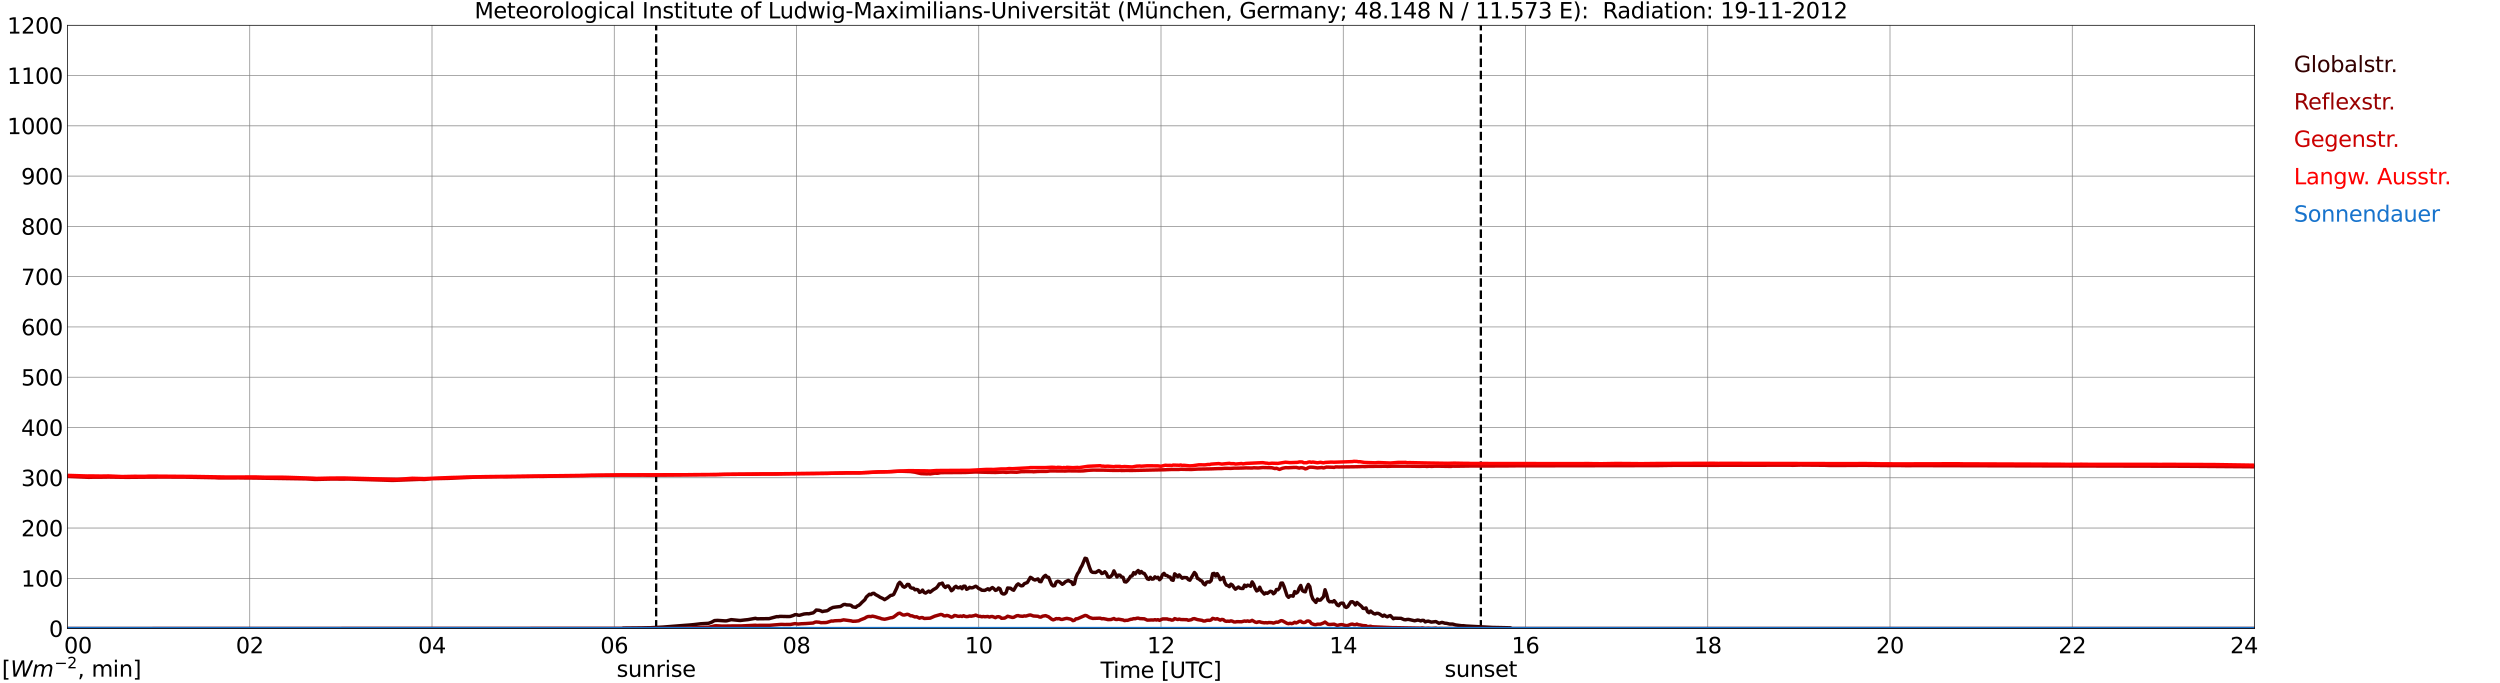 <?xml version="1.0" encoding="utf-8" standalone="no"?>
<!DOCTYPE svg PUBLIC "-//W3C//DTD SVG 1.1//EN"
  "http://www.w3.org/Graphics/SVG/1.1/DTD/svg11.dtd">
<svg xmlns:xlink="http://www.w3.org/1999/xlink" width="1085.4pt" height="296.64pt" viewBox="0 0 1085.4 296.64" xmlns="http://www.w3.org/2000/svg" version="1.1">
 <defs>
  <style type="text/css">*{stroke-linejoin: round; stroke-linecap: butt}</style>
 </defs>
 <g id="figure_1">
  <g id="patch_1">
   <path d="M 0 296.64 
L 1085.4 296.64 
L 1085.4 0 
L 0 0 
z
" style="fill: #ffffff"/>
  </g>
  <g id="axes_1">
   <g id="patch_2">
    <path d="M 29.306 272.909 
L 978.814 272.909 
L 978.814 10.976 
L 29.306 10.976 
z
" style="fill: #ffffff"/>
   </g>
   <g id="patch_3">
    <path d="M 978.814 272.909 
L 978.814 272.909 
L 978.814 10.976 
L 978.814 10.976 
z
" clip-path="url(#p6b2961e260)" style="fill: #d3d3d3; opacity: 0.25; stroke: #d3d3d3; stroke-linejoin: miter"/>
   </g>
   <g id="matplotlib.axis_1">
    <g id="xtick_1">
     <g id="line2d_1">
      <path d="M 29.306 272.909 
L 29.306 10.976 
" clip-path="url(#p6b2961e260)" style="fill: none; stroke: #808080; stroke-width: 0.3; stroke-linecap: square"/>
     </g>
     <g id="line2d_2"/>
     <g id="text_1">
      <!--    00 -->
      <g transform="translate(18.733 283.627) scale(0.095 -0.095)">
       <defs>
        <path id="DejaVuSans-20" transform="scale(0.016)"/>
        <path id="DejaVuSans-30" d="M 2034 4250 
Q 1547 4250 1301 3770 
Q 1056 3291 1056 2328 
Q 1056 1369 1301 889 
Q 1547 409 2034 409 
Q 2525 409 2770 889 
Q 3016 1369 3016 2328 
Q 3016 3291 2770 3770 
Q 2525 4250 2034 4250 
z
M 2034 4750 
Q 2819 4750 3233 4129 
Q 3647 3509 3647 2328 
Q 3647 1150 3233 529 
Q 2819 -91 2034 -91 
Q 1250 -91 836 529 
Q 422 1150 422 2328 
Q 422 3509 836 4129 
Q 1250 4750 2034 4750 
z
" transform="scale(0.016)"/>
       </defs>
       <use xlink:href="#DejaVuSans-20"/>
       <use xlink:href="#DejaVuSans-20" transform="translate(31.787 0)"/>
       <use xlink:href="#DejaVuSans-20" transform="translate(63.574 0)"/>
       <use xlink:href="#DejaVuSans-30" transform="translate(95.361 0)"/>
       <use xlink:href="#DejaVuSans-30" transform="translate(158.984 0)"/>
      </g>
     </g>
    </g>
    <g id="xtick_2">
     <g id="line2d_3">
      <path d="M 108.431 272.909 
L 108.431 10.976 
" clip-path="url(#p6b2961e260)" style="fill: none; stroke: #808080; stroke-width: 0.3; stroke-linecap: square"/>
     </g>
     <g id="line2d_4"/>
     <g id="text_2">
      <!-- 02 -->
      <g transform="translate(102.387 283.627) scale(0.095 -0.095)">
       <defs>
        <path id="DejaVuSans-32" d="M 1228 531 
L 3431 531 
L 3431 0 
L 469 0 
L 469 531 
Q 828 903 1448 1529 
Q 2069 2156 2228 2338 
Q 2531 2678 2651 2914 
Q 2772 3150 2772 3378 
Q 2772 3750 2511 3984 
Q 2250 4219 1831 4219 
Q 1534 4219 1204 4116 
Q 875 4013 500 3803 
L 500 4441 
Q 881 4594 1212 4672 
Q 1544 4750 1819 4750 
Q 2544 4750 2975 4387 
Q 3406 4025 3406 3419 
Q 3406 3131 3298 2873 
Q 3191 2616 2906 2266 
Q 2828 2175 2409 1742 
Q 1991 1309 1228 531 
z
" transform="scale(0.016)"/>
       </defs>
       <use xlink:href="#DejaVuSans-30"/>
       <use xlink:href="#DejaVuSans-32" transform="translate(63.623 0)"/>
      </g>
     </g>
    </g>
    <g id="xtick_3">
     <g id="line2d_5">
      <path d="M 187.557 272.909 
L 187.557 10.976 
" clip-path="url(#p6b2961e260)" style="fill: none; stroke: #808080; stroke-width: 0.3; stroke-linecap: square"/>
     </g>
     <g id="line2d_6"/>
     <g id="text_3">
      <!-- 04 -->
      <g transform="translate(181.513 283.627) scale(0.095 -0.095)">
       <defs>
        <path id="DejaVuSans-34" d="M 2419 4116 
L 825 1625 
L 2419 1625 
L 2419 4116 
z
M 2253 4666 
L 3047 4666 
L 3047 1625 
L 3713 1625 
L 3713 1100 
L 3047 1100 
L 3047 0 
L 2419 0 
L 2419 1100 
L 313 1100 
L 313 1709 
L 2253 4666 
z
" transform="scale(0.016)"/>
       </defs>
       <use xlink:href="#DejaVuSans-30"/>
       <use xlink:href="#DejaVuSans-34" transform="translate(63.623 0)"/>
      </g>
     </g>
    </g>
    <g id="xtick_4">
     <g id="line2d_7">
      <path d="M 266.683 272.909 
L 266.683 10.976 
" clip-path="url(#p6b2961e260)" style="fill: none; stroke: #808080; stroke-width: 0.3; stroke-linecap: square"/>
     </g>
     <g id="line2d_8"/>
     <g id="text_4">
      <!-- 06 -->
      <g transform="translate(260.638 283.627) scale(0.095 -0.095)">
       <defs>
        <path id="DejaVuSans-36" d="M 2113 2584 
Q 1688 2584 1439 2293 
Q 1191 2003 1191 1497 
Q 1191 994 1439 701 
Q 1688 409 2113 409 
Q 2538 409 2786 701 
Q 3034 994 3034 1497 
Q 3034 2003 2786 2293 
Q 2538 2584 2113 2584 
z
M 3366 4563 
L 3366 3988 
Q 3128 4100 2886 4159 
Q 2644 4219 2406 4219 
Q 1781 4219 1451 3797 
Q 1122 3375 1075 2522 
Q 1259 2794 1537 2939 
Q 1816 3084 2150 3084 
Q 2853 3084 3261 2657 
Q 3669 2231 3669 1497 
Q 3669 778 3244 343 
Q 2819 -91 2113 -91 
Q 1303 -91 875 529 
Q 447 1150 447 2328 
Q 447 3434 972 4092 
Q 1497 4750 2381 4750 
Q 2619 4750 2861 4703 
Q 3103 4656 3366 4563 
z
" transform="scale(0.016)"/>
       </defs>
       <use xlink:href="#DejaVuSans-30"/>
       <use xlink:href="#DejaVuSans-36" transform="translate(63.623 0)"/>
      </g>
     </g>
    </g>
    <g id="xtick_5">
     <g id="line2d_9">
      <path d="M 345.808 272.909 
L 345.808 10.976 
" clip-path="url(#p6b2961e260)" style="fill: none; stroke: #808080; stroke-width: 0.3; stroke-linecap: square"/>
     </g>
     <g id="line2d_10"/>
     <g id="text_5">
      <!-- 08 -->
      <g transform="translate(339.764 283.627) scale(0.095 -0.095)">
       <defs>
        <path id="DejaVuSans-38" d="M 2034 2216 
Q 1584 2216 1326 1975 
Q 1069 1734 1069 1313 
Q 1069 891 1326 650 
Q 1584 409 2034 409 
Q 2484 409 2743 651 
Q 3003 894 3003 1313 
Q 3003 1734 2745 1975 
Q 2488 2216 2034 2216 
z
M 1403 2484 
Q 997 2584 770 2862 
Q 544 3141 544 3541 
Q 544 4100 942 4425 
Q 1341 4750 2034 4750 
Q 2731 4750 3128 4425 
Q 3525 4100 3525 3541 
Q 3525 3141 3298 2862 
Q 3072 2584 2669 2484 
Q 3125 2378 3379 2068 
Q 3634 1759 3634 1313 
Q 3634 634 3220 271 
Q 2806 -91 2034 -91 
Q 1263 -91 848 271 
Q 434 634 434 1313 
Q 434 1759 690 2068 
Q 947 2378 1403 2484 
z
M 1172 3481 
Q 1172 3119 1398 2916 
Q 1625 2713 2034 2713 
Q 2441 2713 2670 2916 
Q 2900 3119 2900 3481 
Q 2900 3844 2670 4047 
Q 2441 4250 2034 4250 
Q 1625 4250 1398 4047 
Q 1172 3844 1172 3481 
z
" transform="scale(0.016)"/>
       </defs>
       <use xlink:href="#DejaVuSans-30"/>
       <use xlink:href="#DejaVuSans-38" transform="translate(63.623 0)"/>
      </g>
     </g>
    </g>
    <g id="xtick_6">
     <g id="line2d_11">
      <path d="M 424.934 272.909 
L 424.934 10.976 
" clip-path="url(#p6b2961e260)" style="fill: none; stroke: #808080; stroke-width: 0.3; stroke-linecap: square"/>
     </g>
     <g id="line2d_12"/>
     <g id="text_6">
      <!-- 10 -->
      <g transform="translate(418.89 283.627) scale(0.095 -0.095)">
       <defs>
        <path id="DejaVuSans-31" d="M 794 531 
L 1825 531 
L 1825 4091 
L 703 3866 
L 703 4441 
L 1819 4666 
L 2450 4666 
L 2450 531 
L 3481 531 
L 3481 0 
L 794 0 
L 794 531 
z
" transform="scale(0.016)"/>
       </defs>
       <use xlink:href="#DejaVuSans-31"/>
       <use xlink:href="#DejaVuSans-30" transform="translate(63.623 0)"/>
      </g>
     </g>
    </g>
    <g id="xtick_7">
     <g id="line2d_13">
      <path d="M 504.06 272.909 
L 504.06 10.976 
" clip-path="url(#p6b2961e260)" style="fill: none; stroke: #808080; stroke-width: 0.3; stroke-linecap: square"/>
     </g>
     <g id="line2d_14"/>
     <g id="text_7">
      <!-- 12 -->
      <g transform="translate(498.015 283.627) scale(0.095 -0.095)">
       <use xlink:href="#DejaVuSans-31"/>
       <use xlink:href="#DejaVuSans-32" transform="translate(63.623 0)"/>
      </g>
     </g>
    </g>
    <g id="xtick_8">
     <g id="line2d_15">
      <path d="M 583.185 272.909 
L 583.185 10.976 
" clip-path="url(#p6b2961e260)" style="fill: none; stroke: #808080; stroke-width: 0.3; stroke-linecap: square"/>
     </g>
     <g id="line2d_16"/>
     <g id="text_8">
      <!-- 14 -->
      <g transform="translate(577.141 283.627) scale(0.095 -0.095)">
       <use xlink:href="#DejaVuSans-31"/>
       <use xlink:href="#DejaVuSans-34" transform="translate(63.623 0)"/>
      </g>
     </g>
    </g>
    <g id="xtick_9">
     <g id="line2d_17">
      <path d="M 662.311 272.909 
L 662.311 10.976 
" clip-path="url(#p6b2961e260)" style="fill: none; stroke: #808080; stroke-width: 0.3; stroke-linecap: square"/>
     </g>
     <g id="line2d_18"/>
     <g id="text_9">
      <!-- 16 -->
      <g transform="translate(656.267 283.627) scale(0.095 -0.095)">
       <use xlink:href="#DejaVuSans-31"/>
       <use xlink:href="#DejaVuSans-36" transform="translate(63.623 0)"/>
      </g>
     </g>
    </g>
    <g id="xtick_10">
     <g id="line2d_19">
      <path d="M 741.437 272.909 
L 741.437 10.976 
" clip-path="url(#p6b2961e260)" style="fill: none; stroke: #808080; stroke-width: 0.3; stroke-linecap: square"/>
     </g>
     <g id="line2d_20"/>
     <g id="text_10">
      <!-- 18 -->
      <g transform="translate(735.392 283.627) scale(0.095 -0.095)">
       <use xlink:href="#DejaVuSans-31"/>
       <use xlink:href="#DejaVuSans-38" transform="translate(63.623 0)"/>
      </g>
     </g>
    </g>
    <g id="xtick_11">
     <g id="line2d_21">
      <path d="M 820.562 272.909 
L 820.562 10.976 
" clip-path="url(#p6b2961e260)" style="fill: none; stroke: #808080; stroke-width: 0.3; stroke-linecap: square"/>
     </g>
     <g id="line2d_22"/>
     <g id="text_11">
      <!-- 20 -->
      <g transform="translate(814.518 283.627) scale(0.095 -0.095)">
       <use xlink:href="#DejaVuSans-32"/>
       <use xlink:href="#DejaVuSans-30" transform="translate(63.623 0)"/>
      </g>
     </g>
    </g>
    <g id="xtick_12">
     <g id="line2d_23">
      <path d="M 899.688 272.909 
L 899.688 10.976 
" clip-path="url(#p6b2961e260)" style="fill: none; stroke: #808080; stroke-width: 0.3; stroke-linecap: square"/>
     </g>
     <g id="line2d_24"/>
     <g id="text_12">
      <!-- 22 -->
      <g transform="translate(893.644 283.627) scale(0.095 -0.095)">
       <use xlink:href="#DejaVuSans-32"/>
       <use xlink:href="#DejaVuSans-32" transform="translate(63.623 0)"/>
      </g>
     </g>
    </g>
    <g id="xtick_13">
     <g id="line2d_25">
      <path d="M 978.814 272.909 
L 978.814 10.976 
" clip-path="url(#p6b2961e260)" style="fill: none; stroke: #808080; stroke-width: 0.3; stroke-linecap: square"/>
     </g>
     <g id="line2d_26"/>
     <g id="text_13">
      <!-- 24    -->
      <g transform="translate(968.241 283.627) scale(0.095 -0.095)">
       <use xlink:href="#DejaVuSans-32"/>
       <use xlink:href="#DejaVuSans-34" transform="translate(63.623 0)"/>
       <use xlink:href="#DejaVuSans-20" transform="translate(127.246 0)"/>
       <use xlink:href="#DejaVuSans-20" transform="translate(159.033 0)"/>
       <use xlink:href="#DejaVuSans-20" transform="translate(190.82 0)"/>
      </g>
     </g>
    </g>
    <g id="text_14">
     <!-- Time [UTC] -->
     <g transform="translate(477.806 294.322) scale(0.095 -0.095)">
      <defs>
       <path id="DejaVuSans-54" d="M -19 4666 
L 3928 4666 
L 3928 4134 
L 2272 4134 
L 2272 0 
L 1638 0 
L 1638 4134 
L -19 4134 
L -19 4666 
z
" transform="scale(0.016)"/>
       <path id="DejaVuSans-69" d="M 603 3500 
L 1178 3500 
L 1178 0 
L 603 0 
L 603 3500 
z
M 603 4863 
L 1178 4863 
L 1178 4134 
L 603 4134 
L 603 4863 
z
" transform="scale(0.016)"/>
       <path id="DejaVuSans-6d" d="M 3328 2828 
Q 3544 3216 3844 3400 
Q 4144 3584 4550 3584 
Q 5097 3584 5394 3201 
Q 5691 2819 5691 2113 
L 5691 0 
L 5113 0 
L 5113 2094 
Q 5113 2597 4934 2840 
Q 4756 3084 4391 3084 
Q 3944 3084 3684 2787 
Q 3425 2491 3425 1978 
L 3425 0 
L 2847 0 
L 2847 2094 
Q 2847 2600 2669 2842 
Q 2491 3084 2119 3084 
Q 1678 3084 1418 2786 
Q 1159 2488 1159 1978 
L 1159 0 
L 581 0 
L 581 3500 
L 1159 3500 
L 1159 2956 
Q 1356 3278 1631 3431 
Q 1906 3584 2284 3584 
Q 2666 3584 2933 3390 
Q 3200 3197 3328 2828 
z
" transform="scale(0.016)"/>
       <path id="DejaVuSans-65" d="M 3597 1894 
L 3597 1613 
L 953 1613 
Q 991 1019 1311 708 
Q 1631 397 2203 397 
Q 2534 397 2845 478 
Q 3156 559 3463 722 
L 3463 178 
Q 3153 47 2828 -22 
Q 2503 -91 2169 -91 
Q 1331 -91 842 396 
Q 353 884 353 1716 
Q 353 2575 817 3079 
Q 1281 3584 2069 3584 
Q 2775 3584 3186 3129 
Q 3597 2675 3597 1894 
z
M 3022 2063 
Q 3016 2534 2758 2815 
Q 2500 3097 2075 3097 
Q 1594 3097 1305 2825 
Q 1016 2553 972 2059 
L 3022 2063 
z
" transform="scale(0.016)"/>
       <path id="DejaVuSans-5b" d="M 550 4863 
L 1875 4863 
L 1875 4416 
L 1125 4416 
L 1125 -397 
L 1875 -397 
L 1875 -844 
L 550 -844 
L 550 4863 
z
" transform="scale(0.016)"/>
       <path id="DejaVuSans-55" d="M 556 4666 
L 1191 4666 
L 1191 1831 
Q 1191 1081 1462 751 
Q 1734 422 2344 422 
Q 2950 422 3222 751 
Q 3494 1081 3494 1831 
L 3494 4666 
L 4128 4666 
L 4128 1753 
Q 4128 841 3676 375 
Q 3225 -91 2344 -91 
Q 1459 -91 1007 375 
Q 556 841 556 1753 
L 556 4666 
z
" transform="scale(0.016)"/>
       <path id="DejaVuSans-43" d="M 4122 4306 
L 4122 3641 
Q 3803 3938 3442 4084 
Q 3081 4231 2675 4231 
Q 1875 4231 1450 3742 
Q 1025 3253 1025 2328 
Q 1025 1406 1450 917 
Q 1875 428 2675 428 
Q 3081 428 3442 575 
Q 3803 722 4122 1019 
L 4122 359 
Q 3791 134 3420 21 
Q 3050 -91 2638 -91 
Q 1578 -91 968 557 
Q 359 1206 359 2328 
Q 359 3453 968 4101 
Q 1578 4750 2638 4750 
Q 3056 4750 3426 4639 
Q 3797 4528 4122 4306 
z
" transform="scale(0.016)"/>
       <path id="DejaVuSans-5d" d="M 1947 4863 
L 1947 -844 
L 622 -844 
L 622 -397 
L 1369 -397 
L 1369 4416 
L 622 4416 
L 622 4863 
L 1947 4863 
z
" transform="scale(0.016)"/>
      </defs>
      <use xlink:href="#DejaVuSans-54"/>
      <use xlink:href="#DejaVuSans-69" transform="translate(57.959 0)"/>
      <use xlink:href="#DejaVuSans-6d" transform="translate(85.742 0)"/>
      <use xlink:href="#DejaVuSans-65" transform="translate(183.154 0)"/>
      <use xlink:href="#DejaVuSans-20" transform="translate(244.678 0)"/>
      <use xlink:href="#DejaVuSans-5b" transform="translate(276.465 0)"/>
      <use xlink:href="#DejaVuSans-55" transform="translate(315.479 0)"/>
      <use xlink:href="#DejaVuSans-54" transform="translate(388.672 0)"/>
      <use xlink:href="#DejaVuSans-43" transform="translate(443.881 0)"/>
      <use xlink:href="#DejaVuSans-5d" transform="translate(513.705 0)"/>
     </g>
    </g>
   </g>
   <g id="matplotlib.axis_2">
    <g id="ytick_1">
     <g id="line2d_27">
      <path d="M 29.306 272.909 
L 978.814 272.909 
" clip-path="url(#p6b2961e260)" style="fill: none; stroke: #808080; stroke-width: 0.3; stroke-linecap: square"/>
     </g>
     <g id="line2d_28"/>
     <g id="text_15">
      <!-- 0 -->
      <g transform="translate(21.261 276.518) scale(0.095 -0.095)">
       <use xlink:href="#DejaVuSans-30"/>
      </g>
     </g>
    </g>
    <g id="ytick_2">
     <g id="line2d_29">
      <path d="M 29.306 251.081 
L 978.814 251.081 
" clip-path="url(#p6b2961e260)" style="fill: none; stroke: #808080; stroke-width: 0.3; stroke-linecap: square"/>
     </g>
     <g id="line2d_30"/>
     <g id="text_16">
      <!-- 100 -->
      <g transform="translate(9.173 254.69) scale(0.095 -0.095)">
       <use xlink:href="#DejaVuSans-31"/>
       <use xlink:href="#DejaVuSans-30" transform="translate(63.623 0)"/>
       <use xlink:href="#DejaVuSans-30" transform="translate(127.246 0)"/>
      </g>
     </g>
    </g>
    <g id="ytick_3">
     <g id="line2d_31">
      <path d="M 29.306 229.253 
L 978.814 229.253 
" clip-path="url(#p6b2961e260)" style="fill: none; stroke: #808080; stroke-width: 0.3; stroke-linecap: square"/>
     </g>
     <g id="line2d_32"/>
     <g id="text_17">
      <!-- 200 -->
      <g transform="translate(9.173 232.863) scale(0.095 -0.095)">
       <use xlink:href="#DejaVuSans-32"/>
       <use xlink:href="#DejaVuSans-30" transform="translate(63.623 0)"/>
       <use xlink:href="#DejaVuSans-30" transform="translate(127.246 0)"/>
      </g>
     </g>
    </g>
    <g id="ytick_4">
     <g id="line2d_33">
      <path d="M 29.306 207.426 
L 978.814 207.426 
" clip-path="url(#p6b2961e260)" style="fill: none; stroke: #808080; stroke-width: 0.3; stroke-linecap: square"/>
     </g>
     <g id="line2d_34"/>
     <g id="text_18">
      <!-- 300 -->
      <g transform="translate(9.173 211.035) scale(0.095 -0.095)">
       <defs>
        <path id="DejaVuSans-33" d="M 2597 2516 
Q 3050 2419 3304 2112 
Q 3559 1806 3559 1356 
Q 3559 666 3084 287 
Q 2609 -91 1734 -91 
Q 1441 -91 1130 -33 
Q 819 25 488 141 
L 488 750 
Q 750 597 1062 519 
Q 1375 441 1716 441 
Q 2309 441 2620 675 
Q 2931 909 2931 1356 
Q 2931 1769 2642 2001 
Q 2353 2234 1838 2234 
L 1294 2234 
L 1294 2753 
L 1863 2753 
Q 2328 2753 2575 2939 
Q 2822 3125 2822 3475 
Q 2822 3834 2567 4026 
Q 2313 4219 1838 4219 
Q 1578 4219 1281 4162 
Q 984 4106 628 3988 
L 628 4550 
Q 988 4650 1302 4700 
Q 1616 4750 1894 4750 
Q 2613 4750 3031 4423 
Q 3450 4097 3450 3541 
Q 3450 3153 3228 2886 
Q 3006 2619 2597 2516 
z
" transform="scale(0.016)"/>
       </defs>
       <use xlink:href="#DejaVuSans-33"/>
       <use xlink:href="#DejaVuSans-30" transform="translate(63.623 0)"/>
       <use xlink:href="#DejaVuSans-30" transform="translate(127.246 0)"/>
      </g>
     </g>
    </g>
    <g id="ytick_5">
     <g id="line2d_35">
      <path d="M 29.306 185.598 
L 978.814 185.598 
" clip-path="url(#p6b2961e260)" style="fill: none; stroke: #808080; stroke-width: 0.3; stroke-linecap: square"/>
     </g>
     <g id="line2d_36"/>
     <g id="text_19">
      <!-- 400 -->
      <g transform="translate(9.173 189.207) scale(0.095 -0.095)">
       <use xlink:href="#DejaVuSans-34"/>
       <use xlink:href="#DejaVuSans-30" transform="translate(63.623 0)"/>
       <use xlink:href="#DejaVuSans-30" transform="translate(127.246 0)"/>
      </g>
     </g>
    </g>
    <g id="ytick_6">
     <g id="line2d_37">
      <path d="M 29.306 163.77 
L 978.814 163.77 
" clip-path="url(#p6b2961e260)" style="fill: none; stroke: #808080; stroke-width: 0.3; stroke-linecap: square"/>
     </g>
     <g id="line2d_38"/>
     <g id="text_20">
      <!-- 500 -->
      <g transform="translate(9.173 167.379) scale(0.095 -0.095)">
       <defs>
        <path id="DejaVuSans-35" d="M 691 4666 
L 3169 4666 
L 3169 4134 
L 1269 4134 
L 1269 2991 
Q 1406 3038 1543 3061 
Q 1681 3084 1819 3084 
Q 2600 3084 3056 2656 
Q 3513 2228 3513 1497 
Q 3513 744 3044 326 
Q 2575 -91 1722 -91 
Q 1428 -91 1123 -41 
Q 819 9 494 109 
L 494 744 
Q 775 591 1075 516 
Q 1375 441 1709 441 
Q 2250 441 2565 725 
Q 2881 1009 2881 1497 
Q 2881 1984 2565 2268 
Q 2250 2553 1709 2553 
Q 1456 2553 1204 2497 
Q 953 2441 691 2322 
L 691 4666 
z
" transform="scale(0.016)"/>
       </defs>
       <use xlink:href="#DejaVuSans-35"/>
       <use xlink:href="#DejaVuSans-30" transform="translate(63.623 0)"/>
       <use xlink:href="#DejaVuSans-30" transform="translate(127.246 0)"/>
      </g>
     </g>
    </g>
    <g id="ytick_7">
     <g id="line2d_39">
      <path d="M 29.306 141.942 
L 978.814 141.942 
" clip-path="url(#p6b2961e260)" style="fill: none; stroke: #808080; stroke-width: 0.3; stroke-linecap: square"/>
     </g>
     <g id="line2d_40"/>
     <g id="text_21">
      <!-- 600 -->
      <g transform="translate(9.173 145.551) scale(0.095 -0.095)">
       <use xlink:href="#DejaVuSans-36"/>
       <use xlink:href="#DejaVuSans-30" transform="translate(63.623 0)"/>
       <use xlink:href="#DejaVuSans-30" transform="translate(127.246 0)"/>
      </g>
     </g>
    </g>
    <g id="ytick_8">
     <g id="line2d_41">
      <path d="M 29.306 120.114 
L 978.814 120.114 
" clip-path="url(#p6b2961e260)" style="fill: none; stroke: #808080; stroke-width: 0.3; stroke-linecap: square"/>
     </g>
     <g id="line2d_42"/>
     <g id="text_22">
      <!-- 700 -->
      <g transform="translate(9.173 123.724) scale(0.095 -0.095)">
       <defs>
        <path id="DejaVuSans-37" d="M 525 4666 
L 3525 4666 
L 3525 4397 
L 1831 0 
L 1172 0 
L 2766 4134 
L 525 4134 
L 525 4666 
z
" transform="scale(0.016)"/>
       </defs>
       <use xlink:href="#DejaVuSans-37"/>
       <use xlink:href="#DejaVuSans-30" transform="translate(63.623 0)"/>
       <use xlink:href="#DejaVuSans-30" transform="translate(127.246 0)"/>
      </g>
     </g>
    </g>
    <g id="ytick_9">
     <g id="line2d_43">
      <path d="M 29.306 98.287 
L 978.814 98.287 
" clip-path="url(#p6b2961e260)" style="fill: none; stroke: #808080; stroke-width: 0.3; stroke-linecap: square"/>
     </g>
     <g id="line2d_44"/>
     <g id="text_23">
      <!-- 800 -->
      <g transform="translate(9.173 101.896) scale(0.095 -0.095)">
       <use xlink:href="#DejaVuSans-38"/>
       <use xlink:href="#DejaVuSans-30" transform="translate(63.623 0)"/>
       <use xlink:href="#DejaVuSans-30" transform="translate(127.246 0)"/>
      </g>
     </g>
    </g>
    <g id="ytick_10">
     <g id="line2d_45">
      <path d="M 29.306 76.459 
L 978.814 76.459 
" clip-path="url(#p6b2961e260)" style="fill: none; stroke: #808080; stroke-width: 0.3; stroke-linecap: square"/>
     </g>
     <g id="line2d_46"/>
     <g id="text_24">
      <!-- 900 -->
      <g transform="translate(9.173 80.068) scale(0.095 -0.095)">
       <defs>
        <path id="DejaVuSans-39" d="M 703 97 
L 703 672 
Q 941 559 1184 500 
Q 1428 441 1663 441 
Q 2288 441 2617 861 
Q 2947 1281 2994 2138 
Q 2813 1869 2534 1725 
Q 2256 1581 1919 1581 
Q 1219 1581 811 2004 
Q 403 2428 403 3163 
Q 403 3881 828 4315 
Q 1253 4750 1959 4750 
Q 2769 4750 3195 4129 
Q 3622 3509 3622 2328 
Q 3622 1225 3098 567 
Q 2575 -91 1691 -91 
Q 1453 -91 1209 -44 
Q 966 3 703 97 
z
M 1959 2075 
Q 2384 2075 2632 2365 
Q 2881 2656 2881 3163 
Q 2881 3666 2632 3958 
Q 2384 4250 1959 4250 
Q 1534 4250 1286 3958 
Q 1038 3666 1038 3163 
Q 1038 2656 1286 2365 
Q 1534 2075 1959 2075 
z
" transform="scale(0.016)"/>
       </defs>
       <use xlink:href="#DejaVuSans-39"/>
       <use xlink:href="#DejaVuSans-30" transform="translate(63.623 0)"/>
       <use xlink:href="#DejaVuSans-30" transform="translate(127.246 0)"/>
      </g>
     </g>
    </g>
    <g id="ytick_11">
     <g id="line2d_47">
      <path d="M 29.306 54.631 
L 978.814 54.631 
" clip-path="url(#p6b2961e260)" style="fill: none; stroke: #808080; stroke-width: 0.3; stroke-linecap: square"/>
     </g>
     <g id="line2d_48"/>
     <g id="text_25">
      <!-- 1000 -->
      <g transform="translate(3.128 58.24) scale(0.095 -0.095)">
       <use xlink:href="#DejaVuSans-31"/>
       <use xlink:href="#DejaVuSans-30" transform="translate(63.623 0)"/>
       <use xlink:href="#DejaVuSans-30" transform="translate(127.246 0)"/>
       <use xlink:href="#DejaVuSans-30" transform="translate(190.869 0)"/>
      </g>
     </g>
    </g>
    <g id="ytick_12">
     <g id="line2d_49">
      <path d="M 29.306 32.803 
L 978.814 32.803 
" clip-path="url(#p6b2961e260)" style="fill: none; stroke: #808080; stroke-width: 0.3; stroke-linecap: square"/>
     </g>
     <g id="line2d_50"/>
     <g id="text_26">
      <!-- 1100 -->
      <g transform="translate(3.128 36.413) scale(0.095 -0.095)">
       <use xlink:href="#DejaVuSans-31"/>
       <use xlink:href="#DejaVuSans-31" transform="translate(63.623 0)"/>
       <use xlink:href="#DejaVuSans-30" transform="translate(127.246 0)"/>
       <use xlink:href="#DejaVuSans-30" transform="translate(190.869 0)"/>
      </g>
     </g>
    </g>
    <g id="ytick_13">
     <g id="line2d_51">
      <path d="M 29.306 10.976 
L 978.814 10.976 
" clip-path="url(#p6b2961e260)" style="fill: none; stroke: #808080; stroke-width: 0.3; stroke-linecap: square"/>
     </g>
     <g id="line2d_52"/>
     <g id="text_27">
      <!-- 1200 -->
      <g transform="translate(3.128 14.585) scale(0.095 -0.095)">
       <use xlink:href="#DejaVuSans-31"/>
       <use xlink:href="#DejaVuSans-32" transform="translate(63.623 0)"/>
       <use xlink:href="#DejaVuSans-30" transform="translate(127.246 0)"/>
       <use xlink:href="#DejaVuSans-30" transform="translate(190.869 0)"/>
      </g>
     </g>
    </g>
   </g>
   <g id="line2d_53">
    <path d="M 284.882 272.909 
L 284.882 10.976 
" clip-path="url(#p6b2961e260)" style="fill: none; stroke-dasharray: 3.7,1.6; stroke-dashoffset: 0; stroke: #000000"/>
   </g>
   <g id="line2d_54">
    <path d="M 642.925 272.909 
L 642.925 10.976 
" clip-path="url(#p6b2961e260)" style="fill: none; stroke-dasharray: 3.7,1.6; stroke-dashoffset: 0; stroke: #000000"/>
   </g>
   <g id="line2d_55">
    <path d="M 29.306 272.909 
L 269.98 272.909 
L 270.639 272.704 
L 278.552 272.616 
L 280.53 272.553 
L 282.508 272.531 
L 287.783 272.252 
L 295.696 271.628 
L 299.652 271.326 
L 301.63 271.132 
L 304.267 270.809 
L 307.564 270.615 
L 308.883 270.163 
L 310.202 269.432 
L 311.521 269.344 
L 314.818 269.56 
L 315.477 269.539 
L 317.455 269.023 
L 320.752 269.344 
L 321.411 269.388 
L 323.39 269.152 
L 324.708 269.023 
L 328.005 268.441 
L 328.665 268.657 
L 333.94 268.591 
L 335.258 268.227 
L 337.236 267.709 
L 337.896 267.753 
L 338.555 267.602 
L 342.512 267.688 
L 343.171 267.622 
L 344.49 267.192 
L 345.149 266.869 
L 345.808 266.847 
L 346.468 267.085 
L 347.127 267.129 
L 349.105 266.568 
L 350.424 266.439 
L 351.083 266.505 
L 353.062 266.072 
L 353.721 265.535 
L 354.38 264.846 
L 355.699 264.974 
L 356.359 265.191 
L 357.018 265.535 
L 357.677 265.363 
L 358.996 265.191 
L 359.655 264.867 
L 360.315 264.35 
L 361.634 263.726 
L 362.952 263.534 
L 364.93 263.318 
L 366.249 262.477 
L 366.909 262.414 
L 367.568 262.63 
L 368.887 262.672 
L 369.546 262.844 
L 370.206 263.468 
L 371.524 263.684 
L 372.184 263.102 
L 372.843 262.844 
L 373.502 262.285 
L 374.162 261.574 
L 375.481 260.369 
L 376.14 259.186 
L 377.459 258 
L 378.118 258.173 
L 378.777 257.656 
L 379.437 257.592 
L 380.096 258.129 
L 381.415 258.841 
L 382.074 259.293 
L 383.393 259.895 
L 384.053 260.347 
L 385.371 259.528 
L 386.69 258.496 
L 387.349 258.411 
L 388.009 258.066 
L 389.328 255.309 
L 389.987 253.567 
L 390.646 252.812 
L 391.306 253.502 
L 391.965 254.6 
L 392.624 254.945 
L 393.284 254.556 
L 393.943 253.718 
L 394.603 253.781 
L 395.262 255.052 
L 395.921 255.353 
L 396.581 255.375 
L 397.24 256.064 
L 397.899 255.914 
L 398.559 256.106 
L 399.218 257.182 
L 399.878 256.881 
L 400.537 256.193 
L 401.196 257.226 
L 401.856 257.485 
L 403.175 256.623 
L 403.834 257.119 
L 405.153 256.064 
L 406.471 255.289 
L 407.131 254.556 
L 407.79 253.524 
L 408.45 253.458 
L 409.109 253.157 
L 409.768 254.471 
L 410.428 255.052 
L 411.087 254.449 
L 411.746 254.405 
L 412.406 255.289 
L 413.065 256.472 
L 413.725 255.999 
L 414.384 254.988 
L 415.043 254.556 
L 415.703 255.158 
L 416.362 255.202 
L 417.022 254.794 
L 417.681 255.591 
L 418.34 254.515 
L 419 254.515 
L 419.659 255.848 
L 420.318 255.569 
L 420.978 254.988 
L 421.637 255.224 
L 422.297 255.158 
L 423.615 254.515 
L 424.275 254.923 
L 424.934 255.547 
L 425.593 255.783 
L 426.253 256.256 
L 427.572 256.322 
L 428.89 255.632 
L 429.55 256.128 
L 430.209 255.503 
L 430.869 255.095 
L 431.528 255.591 
L 432.187 256.322 
L 432.847 256.084 
L 433.506 255.289 
L 434.165 255.654 
L 434.825 257.442 
L 435.484 257.872 
L 436.144 257.85 
L 436.803 257.291 
L 437.462 255.289 
L 438.781 255.396 
L 439.44 255.977 
L 440.1 256.256 
L 441.419 254.019 
L 442.078 253.502 
L 442.737 254.019 
L 443.397 254.364 
L 444.056 254.233 
L 444.716 253.417 
L 446.034 252.899 
L 447.353 250.66 
L 448.012 251.005 
L 448.672 251.563 
L 449.331 251.823 
L 450.65 251.35 
L 451.309 252.447 
L 451.969 252.554 
L 452.628 251.155 
L 453.287 250.252 
L 453.947 249.8 
L 454.606 250.553 
L 455.266 250.66 
L 456.584 253.825 
L 457.244 254.364 
L 457.903 254.255 
L 458.563 252.705 
L 459.222 252.36 
L 459.881 252.533 
L 461.2 253.674 
L 461.859 253.266 
L 462.519 252.598 
L 463.838 251.974 
L 464.497 252.426 
L 465.156 252.598 
L 465.816 253.759 
L 466.475 253.48 
L 467.134 250.66 
L 467.794 249.154 
L 468.453 248.228 
L 469.113 246.678 
L 469.772 245.537 
L 471.091 242.372 
L 471.75 242.566 
L 473.069 246.462 
L 473.728 248.099 
L 474.388 248.486 
L 475.706 248.551 
L 477.025 247.733 
L 477.685 248.141 
L 478.344 249.003 
L 479.003 248.787 
L 479.663 248.228 
L 480.322 248.916 
L 480.981 250.402 
L 481.641 250.618 
L 482.3 250.252 
L 482.96 249.499 
L 483.619 247.861 
L 484.938 250.487 
L 485.597 249.691 
L 486.256 249.734 
L 486.916 250.487 
L 487.575 250.638 
L 488.235 252.554 
L 488.894 252.683 
L 489.553 252.081 
L 490.213 251.221 
L 490.872 250.164 
L 491.532 250.035 
L 492.191 248.615 
L 492.85 249.219 
L 493.51 248.272 
L 494.169 247.689 
L 494.828 248.831 
L 495.488 248.121 
L 496.147 248.809 
L 496.807 248.981 
L 497.466 249.994 
L 498.125 251.284 
L 498.785 251.544 
L 499.444 250.638 
L 500.103 251.435 
L 500.763 251.35 
L 501.422 250.446 
L 502.082 250.92 
L 502.741 250.638 
L 503.4 251.694 
L 504.06 251.048 
L 504.719 249.499 
L 505.379 248.938 
L 506.038 249.8 
L 506.697 249.885 
L 507.357 250.402 
L 508.016 250.531 
L 508.675 251.736 
L 509.335 251.952 
L 509.994 249.132 
L 510.654 249.649 
L 511.313 250.359 
L 511.972 249.605 
L 513.291 251.048 
L 513.95 250.725 
L 515.269 250.81 
L 515.929 251.629 
L 516.588 251.908 
L 518.566 248.551 
L 519.226 249.282 
L 519.885 251.112 
L 520.544 251.413 
L 521.204 251.974 
L 521.863 252.297 
L 522.522 253.436 
L 523.182 253.91 
L 523.841 252.792 
L 524.501 252.598 
L 525.16 252.727 
L 525.819 252.103 
L 526.479 249.088 
L 527.138 248.938 
L 527.797 250.079 
L 528.457 249.066 
L 529.116 250.123 
L 529.776 251.673 
L 530.435 251.243 
L 531.094 250.66 
L 531.754 252.877 
L 532.413 253.997 
L 533.073 254.233 
L 533.732 254.707 
L 534.391 253.631 
L 535.051 254.019 
L 535.71 255.052 
L 536.369 255.805 
L 537.688 254.857 
L 538.348 255.353 
L 539.007 255.503 
L 539.666 255.503 
L 540.326 254.041 
L 540.985 254.665 
L 541.644 254.061 
L 542.304 254.233 
L 542.963 254.534 
L 543.623 252.642 
L 544.282 253.652 
L 544.941 255.418 
L 545.601 256.558 
L 546.26 256.215 
L 546.919 254.945 
L 547.579 256.451 
L 548.898 257.915 
L 549.557 257.398 
L 550.216 257.614 
L 551.535 256.708 
L 552.195 256.861 
L 552.854 257.787 
L 553.513 257.313 
L 554.173 255.955 
L 554.832 256.064 
L 555.491 255.309 
L 556.151 253.179 
L 556.81 253.135 
L 557.47 254.622 
L 558.788 258.625 
L 559.448 259.336 
L 560.107 258.69 
L 560.766 258.668 
L 561.426 258.841 
L 562.085 256.839 
L 562.745 257.505 
L 563.404 257.031 
L 564.063 255.289 
L 564.723 254.191 
L 565.382 256.322 
L 566.042 256.796 
L 566.701 256.946 
L 567.36 254.966 
L 568.02 253.74 
L 568.679 254.685 
L 569.338 258.345 
L 569.998 260.089 
L 571.317 261.552 
L 571.976 260.068 
L 572.635 260.585 
L 573.295 260.519 
L 574.613 259.077 
L 575.273 256.042 
L 575.932 257.915 
L 576.592 260.563 
L 577.251 261.272 
L 577.91 261.187 
L 578.57 261.338 
L 579.229 260.777 
L 579.889 261.574 
L 580.548 262.65 
L 581.207 262.973 
L 581.867 262.025 
L 582.526 261.833 
L 583.185 261.919 
L 583.845 263.383 
L 584.504 263.726 
L 585.164 263.318 
L 586.482 261.316 
L 587.142 261.229 
L 587.801 261.724 
L 588.46 262.65 
L 589.12 261.574 
L 591.098 263.254 
L 591.757 264.114 
L 592.417 264.2 
L 593.076 263.942 
L 593.736 265.579 
L 594.395 266.009 
L 595.054 265.297 
L 596.373 266.374 
L 597.032 266.568 
L 597.692 266.267 
L 598.351 266.31 
L 599.011 266.611 
L 600.329 267.537 
L 600.989 267.063 
L 601.648 267.515 
L 602.307 267.795 
L 602.967 267.452 
L 603.626 267.258 
L 604.945 268.613 
L 605.604 268.377 
L 606.923 268.441 
L 608.242 268.441 
L 609.561 269.002 
L 610.22 269.087 
L 610.879 268.936 
L 611.539 268.914 
L 614.176 269.517 
L 615.495 269.194 
L 616.154 269.325 
L 616.814 269.582 
L 617.473 269.325 
L 618.133 269.366 
L 618.792 270.012 
L 619.451 269.777 
L 620.111 269.667 
L 621.429 270.1 
L 623.408 269.862 
L 624.726 270.593 
L 626.045 270.207 
L 627.364 270.593 
L 628.023 270.615 
L 629.342 270.938 
L 630.661 270.938 
L 631.98 271.326 
L 634.617 271.671 
L 635.276 271.649 
L 636.595 271.8 
L 647.805 272.402 
L 653.08 272.509 
L 655.717 272.575 
L 656.377 272.909 
L 978.154 272.909 
L 978.154 272.909 
" clip-path="url(#p6b2961e260)" style="fill: none; stroke: #330000; stroke-width: 1.5; stroke-linecap: square"/>
   </g>
   <g id="line2d_56">
    <path d="M 29.306 272.909 
L 293.717 272.815 
L 302.949 272.45 
L 305.586 272.363 
L 307.564 272.322 
L 308.883 272.062 
L 310.202 271.739 
L 310.861 271.676 
L 313.499 271.826 
L 319.433 271.739 
L 322.071 271.739 
L 328.005 271.459 
L 328.665 271.547 
L 329.983 271.481 
L 333.94 271.503 
L 339.215 271.073 
L 340.533 271.136 
L 343.171 271.115 
L 345.149 270.75 
L 346.468 270.942 
L 347.787 270.813 
L 349.765 270.728 
L 353.062 270.49 
L 353.721 270.167 
L 354.38 270.038 
L 355.699 270.148 
L 356.359 270.34 
L 358.337 270.298 
L 358.996 270.233 
L 360.974 269.608 
L 361.634 269.652 
L 362.293 269.523 
L 363.612 269.458 
L 364.93 269.436 
L 366.249 269.113 
L 369.546 269.543 
L 370.206 269.737 
L 371.524 269.694 
L 372.843 269.523 
L 373.502 269.157 
L 375.481 268.382 
L 376.14 267.952 
L 376.799 267.692 
L 377.459 267.629 
L 378.118 267.714 
L 378.777 267.498 
L 380.096 267.801 
L 381.415 268.209 
L 382.074 268.36 
L 382.734 268.639 
L 384.053 268.855 
L 385.371 268.576 
L 386.69 268.209 
L 387.349 268.144 
L 388.009 267.864 
L 389.987 266.358 
L 390.646 266.208 
L 391.965 266.983 
L 392.624 267.026 
L 393.943 266.681 
L 394.603 266.895 
L 395.262 267.347 
L 395.921 267.347 
L 397.24 267.864 
L 397.899 267.757 
L 399.218 268.382 
L 399.878 268.144 
L 400.537 268.122 
L 401.196 268.511 
L 403.834 268.382 
L 405.812 267.52 
L 408.45 266.766 
L 409.109 266.895 
L 409.768 267.347 
L 410.428 267.391 
L 411.087 267.196 
L 411.746 267.327 
L 413.065 267.952 
L 413.725 267.736 
L 414.384 267.218 
L 415.043 267.306 
L 415.703 267.52 
L 416.362 267.607 
L 417.022 267.456 
L 417.681 267.65 
L 418.34 267.306 
L 419 267.607 
L 419.659 267.714 
L 420.318 267.65 
L 420.978 267.434 
L 421.637 267.541 
L 422.956 267.284 
L 423.615 267.046 
L 424.934 267.585 
L 425.593 267.585 
L 426.253 267.801 
L 426.912 267.65 
L 427.572 267.779 
L 428.89 267.65 
L 429.55 267.908 
L 430.209 267.692 
L 430.869 267.67 
L 432.187 268.166 
L 432.847 267.801 
L 433.506 267.736 
L 434.165 267.908 
L 434.825 268.445 
L 436.144 268.36 
L 436.803 268.015 
L 437.462 267.541 
L 439.44 268.059 
L 440.1 268.015 
L 441.419 267.327 
L 442.078 267.262 
L 442.737 267.478 
L 444.056 267.585 
L 444.716 267.391 
L 445.375 267.478 
L 446.694 267.09 
L 447.353 266.983 
L 448.672 267.434 
L 450.65 267.563 
L 451.309 267.886 
L 451.969 267.908 
L 452.628 267.52 
L 453.947 267.284 
L 455.266 267.801 
L 456.584 268.834 
L 457.244 269.113 
L 457.903 268.919 
L 458.563 268.554 
L 459.222 268.661 
L 459.881 268.554 
L 460.541 268.899 
L 461.2 268.919 
L 462.519 268.576 
L 463.178 268.467 
L 464.497 268.727 
L 465.156 268.941 
L 465.816 269.458 
L 466.475 269.307 
L 467.134 268.661 
L 467.794 268.639 
L 471.091 267.196 
L 471.75 267.306 
L 473.069 268.102 
L 474.388 268.489 
L 477.685 268.382 
L 478.344 268.661 
L 479.003 268.576 
L 480.322 268.834 
L 480.981 269.006 
L 482.3 268.984 
L 483.619 268.532 
L 484.278 268.919 
L 484.938 268.962 
L 485.597 268.812 
L 486.916 269.05 
L 487.575 269.157 
L 488.235 269.458 
L 488.894 269.307 
L 489.553 269.329 
L 490.872 268.877 
L 491.532 268.812 
L 492.191 268.576 
L 492.85 268.639 
L 493.51 268.425 
L 494.169 268.36 
L 494.828 268.576 
L 496.807 268.661 
L 498.125 269.242 
L 500.103 269.157 
L 500.763 269.2 
L 501.422 269.028 
L 502.082 269.2 
L 502.741 269.028 
L 503.4 269.329 
L 504.719 268.727 
L 506.697 268.705 
L 507.357 268.941 
L 508.016 268.984 
L 508.675 269.242 
L 509.335 269.157 
L 509.994 268.576 
L 511.313 268.984 
L 511.972 268.768 
L 512.632 268.984 
L 514.61 269.028 
L 515.269 269.028 
L 515.929 269.307 
L 517.247 269.05 
L 517.907 268.661 
L 518.566 268.576 
L 519.885 269.006 
L 521.863 269.329 
L 522.522 269.63 
L 523.182 269.608 
L 523.841 269.351 
L 524.501 269.285 
L 525.16 269.351 
L 525.819 269.135 
L 526.479 268.467 
L 527.797 268.812 
L 528.457 268.596 
L 529.776 269.242 
L 530.435 268.919 
L 531.094 269.006 
L 531.754 269.565 
L 532.413 269.759 
L 533.073 269.674 
L 533.732 269.759 
L 534.391 269.543 
L 535.051 269.694 
L 535.71 270.017 
L 536.369 270.038 
L 537.029 269.888 
L 539.007 269.953 
L 540.326 269.608 
L 540.985 269.737 
L 541.644 269.565 
L 542.304 269.781 
L 542.963 269.652 
L 543.623 269.329 
L 544.941 270.082 
L 545.601 270.255 
L 546.26 269.995 
L 546.919 269.953 
L 547.579 270.189 
L 548.898 270.405 
L 549.557 270.318 
L 550.216 270.427 
L 550.876 270.276 
L 552.195 270.34 
L 552.854 270.534 
L 554.173 270.082 
L 554.832 270.167 
L 556.151 269.458 
L 556.81 269.543 
L 558.788 270.641 
L 559.448 270.792 
L 560.107 270.578 
L 560.766 270.772 
L 561.426 270.578 
L 562.085 270.167 
L 562.745 270.449 
L 563.404 270.167 
L 564.063 269.759 
L 564.723 269.694 
L 565.382 270.189 
L 566.042 270.298 
L 566.701 270.189 
L 567.36 269.674 
L 568.02 269.587 
L 568.679 269.825 
L 569.338 270.685 
L 570.657 271.18 
L 571.317 271.202 
L 571.976 270.986 
L 573.295 270.986 
L 574.613 270.468 
L 575.273 270.06 
L 576.592 271.051 
L 577.251 271.136 
L 579.229 270.986 
L 580.548 271.547 
L 581.867 271.224 
L 582.526 271.158 
L 584.504 271.632 
L 585.164 271.547 
L 586.482 271.051 
L 587.142 270.942 
L 587.801 271.202 
L 588.46 271.224 
L 589.12 270.942 
L 589.779 271.265 
L 590.439 271.309 
L 591.757 271.61 
L 593.076 271.676 
L 593.736 272.084 
L 595.054 271.889 
L 595.714 272.106 
L 604.286 272.492 
L 606.264 272.514 
L 612.198 272.623 
L 616.814 272.708 
L 617.473 272.601 
L 618.792 272.795 
L 620.111 272.708 
L 621.429 272.815 
L 623.408 272.686 
L 624.067 272.859 
L 625.386 272.815 
L 627.364 272.859 
L 630.001 272.85 
L 646.486 272.909 
L 978.154 272.909 
L 978.154 272.909 
" clip-path="url(#p6b2961e260)" style="fill: none; stroke: #990000; stroke-width: 1.5; stroke-linecap: square"/>
   </g>
   <g id="line2d_57">
    <path d="M 29.306 206.836 
L 38.537 207.24 
L 39.856 207.199 
L 43.812 207.179 
L 47.109 207.131 
L 55.022 207.242 
L 62.934 207.17 
L 72.166 207.116 
L 76.781 207.166 
L 79.419 207.146 
L 93.266 207.402 
L 94.584 207.487 
L 95.903 207.491 
L 101.838 207.515 
L 103.156 207.478 
L 106.453 207.524 
L 110.41 207.552 
L 132.829 207.919 
L 136.785 208.155 
L 143.379 208.006 
L 144.697 207.989 
L 148.654 208.024 
L 151.291 207.991 
L 170.413 208.585 
L 173.71 208.471 
L 182.282 208.117 
L 184.26 208.179 
L 187.557 207.847 
L 194.81 207.687 
L 206.679 207.146 
L 213.273 207.061 
L 216.57 207.013 
L 219.867 207.033 
L 233.714 206.819 
L 235.692 206.836 
L 240.308 206.729 
L 253.495 206.5 
L 256.792 206.406 
L 260.089 206.378 
L 262.067 206.356 
L 266.023 206.312 
L 270.639 206.253 
L 276.573 206.293 
L 279.211 206.264 
L 281.189 206.319 
L 298.992 206.157 
L 306.905 206.096 
L 310.202 206.092 
L 314.158 205.978 
L 322.071 205.904 
L 324.708 205.887 
L 328.665 205.854 
L 331.302 205.788 
L 337.896 205.784 
L 340.533 205.73 
L 366.249 205.372 
L 367.568 205.319 
L 372.843 205.334 
L 374.162 205.245 
L 377.459 205.138 
L 381.415 204.9 
L 386.69 204.76 
L 390.646 204.562 
L 395.262 204.736 
L 397.24 205.018 
L 398.559 205.341 
L 399.878 205.627 
L 402.515 205.734 
L 403.175 205.675 
L 403.834 205.76 
L 405.812 205.454 
L 407.131 205.474 
L 408.45 205.21 
L 419 205.134 
L 423.615 204.915 
L 426.253 205.003 
L 427.572 205.042 
L 432.187 205.123 
L 435.484 204.972 
L 436.803 205.092 
L 438.781 204.955 
L 441.419 205.04 
L 443.397 204.782 
L 448.012 204.739 
L 448.672 204.841 
L 450.65 204.686 
L 454.606 204.649 
L 455.925 204.455 
L 462.519 204.512 
L 463.838 204.429 
L 465.156 204.453 
L 467.794 204.477 
L 469.113 204.488 
L 470.431 204.444 
L 472.409 204.202 
L 474.388 204.101 
L 478.344 204.103 
L 482.96 204.221 
L 485.597 204.245 
L 486.256 204.191 
L 486.916 204.282 
L 489.553 204.221 
L 490.872 204.269 
L 503.4 203.999 
L 505.379 203.964 
L 508.016 203.844 
L 511.972 203.811 
L 512.632 203.73 
L 513.95 203.772 
L 517.247 203.826 
L 519.885 203.669 
L 525.819 203.566 
L 529.116 203.442 
L 530.435 203.442 
L 531.754 203.322 
L 534.391 203.357 
L 535.71 203.261 
L 537.029 203.259 
L 539.666 203.195 
L 540.985 203.136 
L 543.623 203.197 
L 544.282 203.088 
L 546.26 203.171 
L 548.238 202.988 
L 552.195 203.082 
L 553.513 203.427 
L 554.173 203.289 
L 555.491 203.802 
L 556.81 203.283 
L 558.129 203.038 
L 559.448 203.071 
L 561.426 202.964 
L 562.745 202.938 
L 564.063 203.224 
L 564.723 203.073 
L 565.382 203.088 
L 566.042 203.243 
L 566.701 203.569 
L 567.36 203.414 
L 568.02 203.029 
L 568.679 202.833 
L 569.998 202.866 
L 571.976 203.139 
L 573.954 202.97 
L 574.613 203.169 
L 575.932 202.789 
L 578.57 202.87 
L 579.229 202.936 
L 579.889 202.706 
L 581.207 202.748 
L 589.12 202.641 
L 590.439 202.597 
L 591.757 202.53 
L 592.417 202.597 
L 593.736 202.512 
L 595.054 202.495 
L 601.648 202.438 
L 602.307 202.49 
L 604.286 202.414 
L 613.517 202.423 
L 614.836 202.46 
L 616.154 202.484 
L 617.473 202.444 
L 618.792 202.436 
L 619.451 202.521 
L 620.77 202.412 
L 621.429 202.506 
L 622.748 202.416 
L 624.067 202.399 
L 630.001 202.503 
L 630.661 202.39 
L 632.639 202.41 
L 635.276 202.375 
L 637.914 202.335 
L 653.739 202.294 
L 657.036 202.25 
L 719.677 202.145 
L 725.612 202.047 
L 777.043 201.975 
L 778.362 202.023 
L 781.659 201.925 
L 792.209 202.008 
L 794.187 202.089 
L 797.484 202.1 
L 809.353 202.03 
L 817.265 202.115 
L 819.903 202.139 
L 823.859 202.106 
L 827.816 202.176 
L 832.431 202.145 
L 944.526 202.42 
L 947.823 202.429 
L 978.154 202.663 
L 978.154 202.663 
" clip-path="url(#p6b2961e260)" style="fill: none; stroke: #cc0000; stroke-width: 1.5; stroke-linecap: square"/>
   </g>
   <g id="line2d_58">
    <path d="M 29.306 206.384 
L 37.878 206.646 
L 39.197 206.618 
L 43.812 206.683 
L 47.109 206.635 
L 53.043 206.893 
L 58.319 206.782 
L 62.934 206.806 
L 64.912 206.705 
L 71.506 206.749 
L 84.034 206.849 
L 98.541 207.096 
L 111.069 207.065 
L 115.025 207.175 
L 122.278 207.175 
L 124.916 207.233 
L 135.466 207.583 
L 137.444 207.696 
L 142.06 207.589 
L 143.379 207.554 
L 147.994 207.526 
L 149.313 207.522 
L 172.391 208.113 
L 174.37 207.984 
L 178.985 207.65 
L 184.26 207.79 
L 193.492 207.402 
L 196.129 207.295 
L 198.767 207.231 
L 201.404 207.122 
L 203.382 207.087 
L 210.635 206.926 
L 253.495 206.393 
L 269.98 206.168 
L 298.992 206.092 
L 301.63 206.055 
L 312.839 205.972 
L 314.158 205.935 
L 320.752 205.856 
L 329.983 205.771 
L 335.918 205.749 
L 339.215 205.671 
L 343.171 205.629 
L 346.468 205.601 
L 358.996 205.564 
L 360.974 205.478 
L 367.568 205.275 
L 368.887 205.284 
L 370.206 205.245 
L 373.502 205.265 
L 379.437 204.987 
L 382.074 204.852 
L 383.393 204.88 
L 386.69 204.76 
L 394.603 204.33 
L 401.856 204.415 
L 403.834 204.468 
L 406.471 204.289 
L 408.45 204.263 
L 420.978 204.186 
L 428.231 203.791 
L 431.528 203.811 
L 434.825 203.577 
L 436.803 203.586 
L 438.122 203.424 
L 439.44 203.499 
L 446.694 203.104 
L 447.353 203.001 
L 451.309 203.008 
L 453.947 203.001 
L 455.266 202.936 
L 456.584 202.855 
L 457.903 202.918 
L 458.563 203.038 
L 459.222 202.888 
L 460.541 202.953 
L 461.2 203.128 
L 461.859 202.96 
L 462.519 203.091 
L 463.178 202.888 
L 465.816 203.045 
L 467.794 202.927 
L 468.453 203.025 
L 472.409 202.436 
L 477.685 202.196 
L 478.344 202.381 
L 479.003 202.364 
L 479.663 202.473 
L 480.981 202.39 
L 483.619 202.619 
L 484.278 202.488 
L 486.256 202.49 
L 486.916 202.667 
L 488.235 202.549 
L 491.532 202.722 
L 493.51 202.375 
L 494.828 202.32 
L 495.488 202.403 
L 498.125 202.222 
L 502.741 202.263 
L 504.06 202.429 
L 505.379 202.11 
L 506.038 201.977 
L 506.697 202.06 
L 508.016 202.036 
L 508.675 202.132 
L 509.335 201.918 
L 511.972 202.001 
L 512.632 201.879 
L 513.291 202.082 
L 513.95 202.008 
L 516.588 202.257 
L 517.907 202.178 
L 520.544 201.794 
L 523.182 201.825 
L 524.501 201.641 
L 525.16 201.678 
L 525.819 201.499 
L 529.116 201.268 
L 530.435 201.484 
L 532.413 201.285 
L 533.732 201.161 
L 534.391 201.312 
L 535.71 201.303 
L 536.369 201.471 
L 539.007 201.244 
L 539.666 201.408 
L 540.985 201.198 
L 548.238 200.858 
L 549.557 201.069 
L 550.216 201.1 
L 550.876 201.25 
L 552.195 201.102 
L 554.832 201.187 
L 556.81 200.871 
L 558.129 200.67 
L 560.107 200.851 
L 563.404 200.733 
L 564.063 200.554 
L 565.382 200.569 
L 566.042 200.919 
L 567.36 200.895 
L 568.02 200.639 
L 568.679 200.552 
L 569.338 200.727 
L 569.998 200.604 
L 571.976 200.923 
L 573.295 200.707 
L 574.613 200.951 
L 575.273 200.768 
L 577.91 200.624 
L 579.229 200.674 
L 587.142 200.41 
L 587.801 200.294 
L 589.12 200.338 
L 589.779 200.48 
L 590.439 200.445 
L 592.417 200.768 
L 595.054 200.86 
L 597.032 200.923 
L 598.351 200.803 
L 603.626 201.017 
L 606.923 200.764 
L 610.22 200.737 
L 610.879 200.864 
L 612.198 200.847 
L 620.111 201.015 
L 622.089 201.045 
L 628.683 201.146 
L 631.32 201.071 
L 635.276 201.146 
L 637.255 201.152 
L 638.573 201.22 
L 686.049 201.285 
L 689.346 201.237 
L 690.664 201.281 
L 695.28 201.329 
L 701.874 201.211 
L 710.446 201.279 
L 712.424 201.305 
L 719.677 201.22 
L 741.437 201.152 
L 743.415 201.119 
L 746.052 201.178 
L 748.031 201.152 
L 792.868 201.261 
L 805.397 201.279 
L 808.694 201.233 
L 814.628 201.316 
L 816.606 201.353 
L 827.156 201.399 
L 831.772 201.368 
L 847.597 201.336 
L 850.235 201.331 
L 852.213 201.375 
L 891.775 201.53 
L 893.754 201.532 
L 897.71 201.598 
L 903.644 201.543 
L 908.26 201.6 
L 935.954 201.595 
L 937.932 201.624 
L 939.91 201.582 
L 961.67 201.689 
L 978.154 201.953 
L 978.154 201.953 
" clip-path="url(#p6b2961e260)" style="fill: none; stroke: #ff0000; stroke-width: 1.5; stroke-linecap: square"/>
   </g>
   <g id="line2d_59">
    <path d="M 29.306 272.909 
L 978.154 272.909 
L 978.154 272.909 
" clip-path="url(#p6b2961e260)" style="fill: none; stroke: #1773cc; stroke-width: 1.5; stroke-linecap: square"/>
   </g>
   <g id="patch_4">
    <path d="M 29.306 272.909 
L 29.306 10.976 
" style="fill: none; stroke: #000000; stroke-width: 0.3; stroke-linejoin: miter; stroke-linecap: square"/>
   </g>
   <g id="patch_5">
    <path d="M 978.814 272.909 
L 978.814 10.976 
" style="fill: none; stroke: #000000; stroke-width: 0.3; stroke-linejoin: miter; stroke-linecap: square"/>
   </g>
   <g id="patch_6">
    <path d="M 29.306 272.909 
L 978.814 272.909 
" style="fill: none; stroke: #000000; stroke-width: 0.3; stroke-linejoin: miter; stroke-linecap: square"/>
   </g>
   <g id="patch_7">
    <path d="M 29.306 10.976 
L 978.814 10.976 
" style="fill: none; stroke: #000000; stroke-width: 0.3; stroke-linejoin: miter; stroke-linecap: square"/>
   </g>
   <g id="text_28">
    <!-- sunrise -->
    <g transform="translate(267.717 293.863) scale(0.095 -0.095)">
     <defs>
      <path id="DejaVuSans-73" d="M 2834 3397 
L 2834 2853 
Q 2591 2978 2328 3040 
Q 2066 3103 1784 3103 
Q 1356 3103 1142 2972 
Q 928 2841 928 2578 
Q 928 2378 1081 2264 
Q 1234 2150 1697 2047 
L 1894 2003 
Q 2506 1872 2764 1633 
Q 3022 1394 3022 966 
Q 3022 478 2636 193 
Q 2250 -91 1575 -91 
Q 1294 -91 989 -36 
Q 684 19 347 128 
L 347 722 
Q 666 556 975 473 
Q 1284 391 1588 391 
Q 1994 391 2212 530 
Q 2431 669 2431 922 
Q 2431 1156 2273 1281 
Q 2116 1406 1581 1522 
L 1381 1569 
Q 847 1681 609 1914 
Q 372 2147 372 2553 
Q 372 3047 722 3315 
Q 1072 3584 1716 3584 
Q 2034 3584 2315 3537 
Q 2597 3491 2834 3397 
z
" transform="scale(0.016)"/>
      <path id="DejaVuSans-75" d="M 544 1381 
L 544 3500 
L 1119 3500 
L 1119 1403 
Q 1119 906 1312 657 
Q 1506 409 1894 409 
Q 2359 409 2629 706 
Q 2900 1003 2900 1516 
L 2900 3500 
L 3475 3500 
L 3475 0 
L 2900 0 
L 2900 538 
Q 2691 219 2414 64 
Q 2138 -91 1772 -91 
Q 1169 -91 856 284 
Q 544 659 544 1381 
z
M 1991 3584 
L 1991 3584 
z
" transform="scale(0.016)"/>
      <path id="DejaVuSans-6e" d="M 3513 2113 
L 3513 0 
L 2938 0 
L 2938 2094 
Q 2938 2591 2744 2837 
Q 2550 3084 2163 3084 
Q 1697 3084 1428 2787 
Q 1159 2491 1159 1978 
L 1159 0 
L 581 0 
L 581 3500 
L 1159 3500 
L 1159 2956 
Q 1366 3272 1645 3428 
Q 1925 3584 2291 3584 
Q 2894 3584 3203 3211 
Q 3513 2838 3513 2113 
z
" transform="scale(0.016)"/>
      <path id="DejaVuSans-72" d="M 2631 2963 
Q 2534 3019 2420 3045 
Q 2306 3072 2169 3072 
Q 1681 3072 1420 2755 
Q 1159 2438 1159 1844 
L 1159 0 
L 581 0 
L 581 3500 
L 1159 3500 
L 1159 2956 
Q 1341 3275 1631 3429 
Q 1922 3584 2338 3584 
Q 2397 3584 2469 3576 
Q 2541 3569 2628 3553 
L 2631 2963 
z
" transform="scale(0.016)"/>
     </defs>
     <use xlink:href="#DejaVuSans-73"/>
     <use xlink:href="#DejaVuSans-75" transform="translate(52.1 0)"/>
     <use xlink:href="#DejaVuSans-6e" transform="translate(115.479 0)"/>
     <use xlink:href="#DejaVuSans-72" transform="translate(178.857 0)"/>
     <use xlink:href="#DejaVuSans-69" transform="translate(219.971 0)"/>
     <use xlink:href="#DejaVuSans-73" transform="translate(247.754 0)"/>
     <use xlink:href="#DejaVuSans-65" transform="translate(299.854 0)"/>
    </g>
   </g>
   <g id="text_29">
    <!-- sunset -->
    <g transform="translate(627.171 293.863) scale(0.095 -0.095)">
     <defs>
      <path id="DejaVuSans-74" d="M 1172 4494 
L 1172 3500 
L 2356 3500 
L 2356 3053 
L 1172 3053 
L 1172 1153 
Q 1172 725 1289 603 
Q 1406 481 1766 481 
L 2356 481 
L 2356 0 
L 1766 0 
Q 1100 0 847 248 
Q 594 497 594 1153 
L 594 3053 
L 172 3053 
L 172 3500 
L 594 3500 
L 594 4494 
L 1172 4494 
z
" transform="scale(0.016)"/>
     </defs>
     <use xlink:href="#DejaVuSans-73"/>
     <use xlink:href="#DejaVuSans-75" transform="translate(52.1 0)"/>
     <use xlink:href="#DejaVuSans-6e" transform="translate(115.479 0)"/>
     <use xlink:href="#DejaVuSans-73" transform="translate(178.857 0)"/>
     <use xlink:href="#DejaVuSans-65" transform="translate(230.957 0)"/>
     <use xlink:href="#DejaVuSans-74" transform="translate(292.48 0)"/>
    </g>
   </g>
   <g id="text_30">
    <!-- [$Wm^{-2}$, min] -->
    <g transform="translate(0.821 293.863) scale(0.095 -0.095)">
     <defs>
      <path id="DejaVuSans-Oblique-57" d="M 616 4666 
L 1228 4666 
L 1453 697 
L 3213 4666 
L 3916 4666 
L 4147 697 
L 5888 4666 
L 6528 4666 
L 4453 0 
L 3659 0 
L 3444 3891 
L 1697 0 
L 903 0 
L 616 4666 
z
" transform="scale(0.016)"/>
      <path id="DejaVuSans-Oblique-6d" d="M 5747 2113 
L 5338 0 
L 4763 0 
L 5166 2094 
Q 5191 2228 5203 2325 
Q 5216 2422 5216 2491 
Q 5216 2772 5059 2928 
Q 4903 3084 4622 3084 
Q 4203 3084 3875 2770 
Q 3547 2456 3450 1953 
L 3066 0 
L 2491 0 
L 2900 2094 
Q 2925 2209 2937 2307 
Q 2950 2406 2950 2484 
Q 2950 2769 2794 2926 
Q 2638 3084 2363 3084 
Q 1938 3084 1609 2770 
Q 1281 2456 1184 1953 
L 800 0 
L 225 0 
L 909 3500 
L 1484 3500 
L 1375 2956 
Q 1609 3263 1923 3423 
Q 2238 3584 2597 3584 
Q 2978 3584 3223 3384 
Q 3469 3184 3519 2828 
Q 3781 3197 4126 3390 
Q 4472 3584 4856 3584 
Q 5306 3584 5551 3325 
Q 5797 3066 5797 2591 
Q 5797 2488 5784 2364 
Q 5772 2241 5747 2113 
z
" transform="scale(0.016)"/>
      <path id="DejaVuSans-2212" d="M 678 2272 
L 4684 2272 
L 4684 1741 
L 678 1741 
L 678 2272 
z
" transform="scale(0.016)"/>
      <path id="DejaVuSans-2c" d="M 750 794 
L 1409 794 
L 1409 256 
L 897 -744 
L 494 -744 
L 750 256 
L 750 794 
z
" transform="scale(0.016)"/>
     </defs>
     <use xlink:href="#DejaVuSans-5b" transform="translate(0 0.766)"/>
     <use xlink:href="#DejaVuSans-Oblique-57" transform="translate(39.014 0.766)"/>
     <use xlink:href="#DejaVuSans-Oblique-6d" transform="translate(137.891 0.766)"/>
     <use xlink:href="#DejaVuSans-2212" transform="translate(239.953 39.047) scale(0.7)"/>
     <use xlink:href="#DejaVuSans-32" transform="translate(298.605 39.047) scale(0.7)"/>
     <use xlink:href="#DejaVuSans-2c" transform="translate(345.875 0.766)"/>
     <use xlink:href="#DejaVuSans-20" transform="translate(377.663 0.766)"/>
     <use xlink:href="#DejaVuSans-6d" transform="translate(409.45 0.766)"/>
     <use xlink:href="#DejaVuSans-69" transform="translate(506.862 0.766)"/>
     <use xlink:href="#DejaVuSans-6e" transform="translate(534.645 0.766)"/>
     <use xlink:href="#DejaVuSans-5d" transform="translate(598.024 0.766)"/>
    </g>
   </g>
   <g id="text_31">
    <!-- Globalstr. -->
    <g style="fill: #330000" transform="translate(995.905 31.291) scale(0.095 -0.095)">
     <defs>
      <path id="DejaVuSans-47" d="M 3809 666 
L 3809 1919 
L 2778 1919 
L 2778 2438 
L 4434 2438 
L 4434 434 
Q 4069 175 3628 42 
Q 3188 -91 2688 -91 
Q 1594 -91 976 548 
Q 359 1188 359 2328 
Q 359 3472 976 4111 
Q 1594 4750 2688 4750 
Q 3144 4750 3555 4637 
Q 3966 4525 4313 4306 
L 4313 3634 
Q 3963 3931 3569 4081 
Q 3175 4231 2741 4231 
Q 1884 4231 1454 3753 
Q 1025 3275 1025 2328 
Q 1025 1384 1454 906 
Q 1884 428 2741 428 
Q 3075 428 3337 486 
Q 3600 544 3809 666 
z
" transform="scale(0.016)"/>
      <path id="DejaVuSans-6c" d="M 603 4863 
L 1178 4863 
L 1178 0 
L 603 0 
L 603 4863 
z
" transform="scale(0.016)"/>
      <path id="DejaVuSans-6f" d="M 1959 3097 
Q 1497 3097 1228 2736 
Q 959 2375 959 1747 
Q 959 1119 1226 758 
Q 1494 397 1959 397 
Q 2419 397 2687 759 
Q 2956 1122 2956 1747 
Q 2956 2369 2687 2733 
Q 2419 3097 1959 3097 
z
M 1959 3584 
Q 2709 3584 3137 3096 
Q 3566 2609 3566 1747 
Q 3566 888 3137 398 
Q 2709 -91 1959 -91 
Q 1206 -91 779 398 
Q 353 888 353 1747 
Q 353 2609 779 3096 
Q 1206 3584 1959 3584 
z
" transform="scale(0.016)"/>
      <path id="DejaVuSans-62" d="M 3116 1747 
Q 3116 2381 2855 2742 
Q 2594 3103 2138 3103 
Q 1681 3103 1420 2742 
Q 1159 2381 1159 1747 
Q 1159 1113 1420 752 
Q 1681 391 2138 391 
Q 2594 391 2855 752 
Q 3116 1113 3116 1747 
z
M 1159 2969 
Q 1341 3281 1617 3432 
Q 1894 3584 2278 3584 
Q 2916 3584 3314 3078 
Q 3713 2572 3713 1747 
Q 3713 922 3314 415 
Q 2916 -91 2278 -91 
Q 1894 -91 1617 61 
Q 1341 213 1159 525 
L 1159 0 
L 581 0 
L 581 4863 
L 1159 4863 
L 1159 2969 
z
" transform="scale(0.016)"/>
      <path id="DejaVuSans-61" d="M 2194 1759 
Q 1497 1759 1228 1600 
Q 959 1441 959 1056 
Q 959 750 1161 570 
Q 1363 391 1709 391 
Q 2188 391 2477 730 
Q 2766 1069 2766 1631 
L 2766 1759 
L 2194 1759 
z
M 3341 1997 
L 3341 0 
L 2766 0 
L 2766 531 
Q 2569 213 2275 61 
Q 1981 -91 1556 -91 
Q 1019 -91 701 211 
Q 384 513 384 1019 
Q 384 1609 779 1909 
Q 1175 2209 1959 2209 
L 2766 2209 
L 2766 2266 
Q 2766 2663 2505 2880 
Q 2244 3097 1772 3097 
Q 1472 3097 1187 3025 
Q 903 2953 641 2809 
L 641 3341 
Q 956 3463 1253 3523 
Q 1550 3584 1831 3584 
Q 2591 3584 2966 3190 
Q 3341 2797 3341 1997 
z
" transform="scale(0.016)"/>
      <path id="DejaVuSans-2e" d="M 684 794 
L 1344 794 
L 1344 0 
L 684 0 
L 684 794 
z
" transform="scale(0.016)"/>
     </defs>
     <use xlink:href="#DejaVuSans-47"/>
     <use xlink:href="#DejaVuSans-6c" transform="translate(77.49 0)"/>
     <use xlink:href="#DejaVuSans-6f" transform="translate(105.273 0)"/>
     <use xlink:href="#DejaVuSans-62" transform="translate(166.455 0)"/>
     <use xlink:href="#DejaVuSans-61" transform="translate(229.932 0)"/>
     <use xlink:href="#DejaVuSans-6c" transform="translate(291.211 0)"/>
     <use xlink:href="#DejaVuSans-73" transform="translate(318.994 0)"/>
     <use xlink:href="#DejaVuSans-74" transform="translate(371.094 0)"/>
     <use xlink:href="#DejaVuSans-72" transform="translate(410.303 0)"/>
     <use xlink:href="#DejaVuSans-2e" transform="translate(442.291 0)"/>
    </g>
   </g>
   <g id="text_32">
    <!-- Reflexstr. -->
    <g style="fill: #990000" transform="translate(995.905 47.531) scale(0.095 -0.095)">
     <defs>
      <path id="DejaVuSans-52" d="M 2841 2188 
Q 3044 2119 3236 1894 
Q 3428 1669 3622 1275 
L 4263 0 
L 3584 0 
L 2988 1197 
Q 2756 1666 2539 1819 
Q 2322 1972 1947 1972 
L 1259 1972 
L 1259 0 
L 628 0 
L 628 4666 
L 2053 4666 
Q 2853 4666 3247 4331 
Q 3641 3997 3641 3322 
Q 3641 2881 3436 2590 
Q 3231 2300 2841 2188 
z
M 1259 4147 
L 1259 2491 
L 2053 2491 
Q 2509 2491 2742 2702 
Q 2975 2913 2975 3322 
Q 2975 3731 2742 3939 
Q 2509 4147 2053 4147 
L 1259 4147 
z
" transform="scale(0.016)"/>
      <path id="DejaVuSans-66" d="M 2375 4863 
L 2375 4384 
L 1825 4384 
Q 1516 4384 1395 4259 
Q 1275 4134 1275 3809 
L 1275 3500 
L 2222 3500 
L 2222 3053 
L 1275 3053 
L 1275 0 
L 697 0 
L 697 3053 
L 147 3053 
L 147 3500 
L 697 3500 
L 697 3744 
Q 697 4328 969 4595 
Q 1241 4863 1831 4863 
L 2375 4863 
z
" transform="scale(0.016)"/>
      <path id="DejaVuSans-78" d="M 3513 3500 
L 2247 1797 
L 3578 0 
L 2900 0 
L 1881 1375 
L 863 0 
L 184 0 
L 1544 1831 
L 300 3500 
L 978 3500 
L 1906 2253 
L 2834 3500 
L 3513 3500 
z
" transform="scale(0.016)"/>
     </defs>
     <use xlink:href="#DejaVuSans-52"/>
     <use xlink:href="#DejaVuSans-65" transform="translate(64.982 0)"/>
     <use xlink:href="#DejaVuSans-66" transform="translate(126.506 0)"/>
     <use xlink:href="#DejaVuSans-6c" transform="translate(161.711 0)"/>
     <use xlink:href="#DejaVuSans-65" transform="translate(189.494 0)"/>
     <use xlink:href="#DejaVuSans-78" transform="translate(249.268 0)"/>
     <use xlink:href="#DejaVuSans-73" transform="translate(308.447 0)"/>
     <use xlink:href="#DejaVuSans-74" transform="translate(360.547 0)"/>
     <use xlink:href="#DejaVuSans-72" transform="translate(399.756 0)"/>
     <use xlink:href="#DejaVuSans-2e" transform="translate(431.744 0)"/>
    </g>
   </g>
   <g id="text_33">
    <!-- Gegenstr. -->
    <g style="fill: #cc0000" transform="translate(995.905 63.771) scale(0.095 -0.095)">
     <defs>
      <path id="DejaVuSans-67" d="M 2906 1791 
Q 2906 2416 2648 2759 
Q 2391 3103 1925 3103 
Q 1463 3103 1205 2759 
Q 947 2416 947 1791 
Q 947 1169 1205 825 
Q 1463 481 1925 481 
Q 2391 481 2648 825 
Q 2906 1169 2906 1791 
z
M 3481 434 
Q 3481 -459 3084 -895 
Q 2688 -1331 1869 -1331 
Q 1566 -1331 1297 -1286 
Q 1028 -1241 775 -1147 
L 775 -588 
Q 1028 -725 1275 -790 
Q 1522 -856 1778 -856 
Q 2344 -856 2625 -561 
Q 2906 -266 2906 331 
L 2906 616 
Q 2728 306 2450 153 
Q 2172 0 1784 0 
Q 1141 0 747 490 
Q 353 981 353 1791 
Q 353 2603 747 3093 
Q 1141 3584 1784 3584 
Q 2172 3584 2450 3431 
Q 2728 3278 2906 2969 
L 2906 3500 
L 3481 3500 
L 3481 434 
z
" transform="scale(0.016)"/>
     </defs>
     <use xlink:href="#DejaVuSans-47"/>
     <use xlink:href="#DejaVuSans-65" transform="translate(77.49 0)"/>
     <use xlink:href="#DejaVuSans-67" transform="translate(139.014 0)"/>
     <use xlink:href="#DejaVuSans-65" transform="translate(202.49 0)"/>
     <use xlink:href="#DejaVuSans-6e" transform="translate(264.014 0)"/>
     <use xlink:href="#DejaVuSans-73" transform="translate(327.393 0)"/>
     <use xlink:href="#DejaVuSans-74" transform="translate(379.492 0)"/>
     <use xlink:href="#DejaVuSans-72" transform="translate(418.701 0)"/>
     <use xlink:href="#DejaVuSans-2e" transform="translate(450.689 0)"/>
    </g>
   </g>
   <g id="text_34">
    <!-- Langw. Ausstr. -->
    <g style="fill: #ff0000" transform="translate(995.905 80.01) scale(0.095 -0.095)">
     <defs>
      <path id="DejaVuSans-4c" d="M 628 4666 
L 1259 4666 
L 1259 531 
L 3531 531 
L 3531 0 
L 628 0 
L 628 4666 
z
" transform="scale(0.016)"/>
      <path id="DejaVuSans-77" d="M 269 3500 
L 844 3500 
L 1563 769 
L 2278 3500 
L 2956 3500 
L 3675 769 
L 4391 3500 
L 4966 3500 
L 4050 0 
L 3372 0 
L 2619 2869 
L 1863 0 
L 1184 0 
L 269 3500 
z
" transform="scale(0.016)"/>
      <path id="DejaVuSans-41" d="M 2188 4044 
L 1331 1722 
L 3047 1722 
L 2188 4044 
z
M 1831 4666 
L 2547 4666 
L 4325 0 
L 3669 0 
L 3244 1197 
L 1141 1197 
L 716 0 
L 50 0 
L 1831 4666 
z
" transform="scale(0.016)"/>
     </defs>
     <use xlink:href="#DejaVuSans-4c"/>
     <use xlink:href="#DejaVuSans-61" transform="translate(55.713 0)"/>
     <use xlink:href="#DejaVuSans-6e" transform="translate(116.992 0)"/>
     <use xlink:href="#DejaVuSans-67" transform="translate(180.371 0)"/>
     <use xlink:href="#DejaVuSans-77" transform="translate(243.848 0)"/>
     <use xlink:href="#DejaVuSans-2e" transform="translate(316.51 0)"/>
     <use xlink:href="#DejaVuSans-20" transform="translate(348.297 0)"/>
     <use xlink:href="#DejaVuSans-41" transform="translate(380.084 0)"/>
     <use xlink:href="#DejaVuSans-75" transform="translate(448.492 0)"/>
     <use xlink:href="#DejaVuSans-73" transform="translate(511.871 0)"/>
     <use xlink:href="#DejaVuSans-73" transform="translate(563.971 0)"/>
     <use xlink:href="#DejaVuSans-74" transform="translate(616.07 0)"/>
     <use xlink:href="#DejaVuSans-72" transform="translate(655.279 0)"/>
     <use xlink:href="#DejaVuSans-2e" transform="translate(687.268 0)"/>
    </g>
   </g>
   <g id="text_35">
    <!-- Sonnendauer -->
    <g style="fill: #1773cc" transform="translate(995.905 96.25) scale(0.095 -0.095)">
     <defs>
      <path id="DejaVuSans-53" d="M 3425 4513 
L 3425 3897 
Q 3066 4069 2747 4153 
Q 2428 4238 2131 4238 
Q 1616 4238 1336 4038 
Q 1056 3838 1056 3469 
Q 1056 3159 1242 3001 
Q 1428 2844 1947 2747 
L 2328 2669 
Q 3034 2534 3370 2195 
Q 3706 1856 3706 1288 
Q 3706 609 3251 259 
Q 2797 -91 1919 -91 
Q 1588 -91 1214 -16 
Q 841 59 441 206 
L 441 856 
Q 825 641 1194 531 
Q 1563 422 1919 422 
Q 2459 422 2753 634 
Q 3047 847 3047 1241 
Q 3047 1584 2836 1778 
Q 2625 1972 2144 2069 
L 1759 2144 
Q 1053 2284 737 2584 
Q 422 2884 422 3419 
Q 422 4038 858 4394 
Q 1294 4750 2059 4750 
Q 2388 4750 2728 4690 
Q 3069 4631 3425 4513 
z
" transform="scale(0.016)"/>
      <path id="DejaVuSans-64" d="M 2906 2969 
L 2906 4863 
L 3481 4863 
L 3481 0 
L 2906 0 
L 2906 525 
Q 2725 213 2448 61 
Q 2172 -91 1784 -91 
Q 1150 -91 751 415 
Q 353 922 353 1747 
Q 353 2572 751 3078 
Q 1150 3584 1784 3584 
Q 2172 3584 2448 3432 
Q 2725 3281 2906 2969 
z
M 947 1747 
Q 947 1113 1208 752 
Q 1469 391 1925 391 
Q 2381 391 2643 752 
Q 2906 1113 2906 1747 
Q 2906 2381 2643 2742 
Q 2381 3103 1925 3103 
Q 1469 3103 1208 2742 
Q 947 2381 947 1747 
z
" transform="scale(0.016)"/>
     </defs>
     <use xlink:href="#DejaVuSans-53"/>
     <use xlink:href="#DejaVuSans-6f" transform="translate(63.477 0)"/>
     <use xlink:href="#DejaVuSans-6e" transform="translate(124.658 0)"/>
     <use xlink:href="#DejaVuSans-6e" transform="translate(188.037 0)"/>
     <use xlink:href="#DejaVuSans-65" transform="translate(251.416 0)"/>
     <use xlink:href="#DejaVuSans-6e" transform="translate(312.939 0)"/>
     <use xlink:href="#DejaVuSans-64" transform="translate(376.318 0)"/>
     <use xlink:href="#DejaVuSans-61" transform="translate(439.795 0)"/>
     <use xlink:href="#DejaVuSans-75" transform="translate(501.074 0)"/>
     <use xlink:href="#DejaVuSans-65" transform="translate(564.453 0)"/>
     <use xlink:href="#DejaVuSans-72" transform="translate(625.977 0)"/>
    </g>
   </g>
   <g id="text_36">
    <!-- Meteorological Institute of Ludwig-Maximilians-Universität (München, Germany; 48.148 N / 11.573 E):  Radiation: 19-11-2012 -->
    <g transform="translate(206.01 7.976) scale(0.095 -0.095)">
     <defs>
      <path id="DejaVuSans-4d" d="M 628 4666 
L 1569 4666 
L 2759 1491 
L 3956 4666 
L 4897 4666 
L 4897 0 
L 4281 0 
L 4281 4097 
L 3078 897 
L 2444 897 
L 1241 4097 
L 1241 0 
L 628 0 
L 628 4666 
z
" transform="scale(0.016)"/>
      <path id="DejaVuSans-63" d="M 3122 3366 
L 3122 2828 
Q 2878 2963 2633 3030 
Q 2388 3097 2138 3097 
Q 1578 3097 1268 2742 
Q 959 2388 959 1747 
Q 959 1106 1268 751 
Q 1578 397 2138 397 
Q 2388 397 2633 464 
Q 2878 531 3122 666 
L 3122 134 
Q 2881 22 2623 -34 
Q 2366 -91 2075 -91 
Q 1284 -91 818 406 
Q 353 903 353 1747 
Q 353 2603 823 3093 
Q 1294 3584 2113 3584 
Q 2378 3584 2631 3529 
Q 2884 3475 3122 3366 
z
" transform="scale(0.016)"/>
      <path id="DejaVuSans-49" d="M 628 4666 
L 1259 4666 
L 1259 0 
L 628 0 
L 628 4666 
z
" transform="scale(0.016)"/>
      <path id="DejaVuSans-2d" d="M 313 2009 
L 1997 2009 
L 1997 1497 
L 313 1497 
L 313 2009 
z
" transform="scale(0.016)"/>
      <path id="DejaVuSans-76" d="M 191 3500 
L 800 3500 
L 1894 563 
L 2988 3500 
L 3597 3500 
L 2284 0 
L 1503 0 
L 191 3500 
z
" transform="scale(0.016)"/>
      <path id="DejaVuSans-e4" d="M 2194 1759 
Q 1497 1759 1228 1600 
Q 959 1441 959 1056 
Q 959 750 1161 570 
Q 1363 391 1709 391 
Q 2188 391 2477 730 
Q 2766 1069 2766 1631 
L 2766 1759 
L 2194 1759 
z
M 3341 1997 
L 3341 0 
L 2766 0 
L 2766 531 
Q 2569 213 2275 61 
Q 1981 -91 1556 -91 
Q 1019 -91 701 211 
Q 384 513 384 1019 
Q 384 1609 779 1909 
Q 1175 2209 1959 2209 
L 2766 2209 
L 2766 2266 
Q 2766 2663 2505 2880 
Q 2244 3097 1772 3097 
Q 1472 3097 1187 3025 
Q 903 2953 641 2809 
L 641 3341 
Q 956 3463 1253 3523 
Q 1550 3584 1831 3584 
Q 2591 3584 2966 3190 
Q 3341 2797 3341 1997 
z
M 2150 4850 
L 2784 4850 
L 2784 4219 
L 2150 4219 
L 2150 4850 
z
M 928 4850 
L 1562 4850 
L 1562 4219 
L 928 4219 
L 928 4850 
z
" transform="scale(0.016)"/>
      <path id="DejaVuSans-28" d="M 1984 4856 
Q 1566 4138 1362 3434 
Q 1159 2731 1159 2009 
Q 1159 1288 1364 580 
Q 1569 -128 1984 -844 
L 1484 -844 
Q 1016 -109 783 600 
Q 550 1309 550 2009 
Q 550 2706 781 3412 
Q 1013 4119 1484 4856 
L 1984 4856 
z
" transform="scale(0.016)"/>
      <path id="DejaVuSans-fc" d="M 544 1381 
L 544 3500 
L 1119 3500 
L 1119 1403 
Q 1119 906 1312 657 
Q 1506 409 1894 409 
Q 2359 409 2629 706 
Q 2900 1003 2900 1516 
L 2900 3500 
L 3475 3500 
L 3475 0 
L 2900 0 
L 2900 538 
Q 2691 219 2414 64 
Q 2138 -91 1772 -91 
Q 1169 -91 856 284 
Q 544 659 544 1381 
z
M 1991 3584 
L 1991 3584 
z
M 2278 4850 
L 2912 4850 
L 2912 4219 
L 2278 4219 
L 2278 4850 
z
M 1056 4850 
L 1690 4850 
L 1690 4219 
L 1056 4219 
L 1056 4850 
z
" transform="scale(0.016)"/>
      <path id="DejaVuSans-68" d="M 3513 2113 
L 3513 0 
L 2938 0 
L 2938 2094 
Q 2938 2591 2744 2837 
Q 2550 3084 2163 3084 
Q 1697 3084 1428 2787 
Q 1159 2491 1159 1978 
L 1159 0 
L 581 0 
L 581 4863 
L 1159 4863 
L 1159 2956 
Q 1366 3272 1645 3428 
Q 1925 3584 2291 3584 
Q 2894 3584 3203 3211 
Q 3513 2838 3513 2113 
z
" transform="scale(0.016)"/>
      <path id="DejaVuSans-79" d="M 2059 -325 
Q 1816 -950 1584 -1140 
Q 1353 -1331 966 -1331 
L 506 -1331 
L 506 -850 
L 844 -850 
Q 1081 -850 1212 -737 
Q 1344 -625 1503 -206 
L 1606 56 
L 191 3500 
L 800 3500 
L 1894 763 
L 2988 3500 
L 3597 3500 
L 2059 -325 
z
" transform="scale(0.016)"/>
      <path id="DejaVuSans-3b" d="M 750 3309 
L 1409 3309 
L 1409 2516 
L 750 2516 
L 750 3309 
z
M 750 794 
L 1409 794 
L 1409 256 
L 897 -744 
L 494 -744 
L 750 256 
L 750 794 
z
" transform="scale(0.016)"/>
      <path id="DejaVuSans-4e" d="M 628 4666 
L 1478 4666 
L 3547 763 
L 3547 4666 
L 4159 4666 
L 4159 0 
L 3309 0 
L 1241 3903 
L 1241 0 
L 628 0 
L 628 4666 
z
" transform="scale(0.016)"/>
      <path id="DejaVuSans-2f" d="M 1625 4666 
L 2156 4666 
L 531 -594 
L 0 -594 
L 1625 4666 
z
" transform="scale(0.016)"/>
      <path id="DejaVuSans-45" d="M 628 4666 
L 3578 4666 
L 3578 4134 
L 1259 4134 
L 1259 2753 
L 3481 2753 
L 3481 2222 
L 1259 2222 
L 1259 531 
L 3634 531 
L 3634 0 
L 628 0 
L 628 4666 
z
" transform="scale(0.016)"/>
      <path id="DejaVuSans-29" d="M 513 4856 
L 1013 4856 
Q 1481 4119 1714 3412 
Q 1947 2706 1947 2009 
Q 1947 1309 1714 600 
Q 1481 -109 1013 -844 
L 513 -844 
Q 928 -128 1133 580 
Q 1338 1288 1338 2009 
Q 1338 2731 1133 3434 
Q 928 4138 513 4856 
z
" transform="scale(0.016)"/>
      <path id="DejaVuSans-3a" d="M 750 794 
L 1409 794 
L 1409 0 
L 750 0 
L 750 794 
z
M 750 3309 
L 1409 3309 
L 1409 2516 
L 750 2516 
L 750 3309 
z
" transform="scale(0.016)"/>
     </defs>
     <use xlink:href="#DejaVuSans-4d"/>
     <use xlink:href="#DejaVuSans-65" transform="translate(86.279 0)"/>
     <use xlink:href="#DejaVuSans-74" transform="translate(147.803 0)"/>
     <use xlink:href="#DejaVuSans-65" transform="translate(187.012 0)"/>
     <use xlink:href="#DejaVuSans-6f" transform="translate(248.535 0)"/>
     <use xlink:href="#DejaVuSans-72" transform="translate(309.717 0)"/>
     <use xlink:href="#DejaVuSans-6f" transform="translate(348.58 0)"/>
     <use xlink:href="#DejaVuSans-6c" transform="translate(409.762 0)"/>
     <use xlink:href="#DejaVuSans-6f" transform="translate(437.545 0)"/>
     <use xlink:href="#DejaVuSans-67" transform="translate(498.727 0)"/>
     <use xlink:href="#DejaVuSans-69" transform="translate(562.203 0)"/>
     <use xlink:href="#DejaVuSans-63" transform="translate(589.986 0)"/>
     <use xlink:href="#DejaVuSans-61" transform="translate(644.967 0)"/>
     <use xlink:href="#DejaVuSans-6c" transform="translate(706.246 0)"/>
     <use xlink:href="#DejaVuSans-20" transform="translate(734.029 0)"/>
     <use xlink:href="#DejaVuSans-49" transform="translate(765.816 0)"/>
     <use xlink:href="#DejaVuSans-6e" transform="translate(795.309 0)"/>
     <use xlink:href="#DejaVuSans-73" transform="translate(858.688 0)"/>
     <use xlink:href="#DejaVuSans-74" transform="translate(910.787 0)"/>
     <use xlink:href="#DejaVuSans-69" transform="translate(949.996 0)"/>
     <use xlink:href="#DejaVuSans-74" transform="translate(977.779 0)"/>
     <use xlink:href="#DejaVuSans-75" transform="translate(1016.988 0)"/>
     <use xlink:href="#DejaVuSans-74" transform="translate(1080.367 0)"/>
     <use xlink:href="#DejaVuSans-65" transform="translate(1119.576 0)"/>
     <use xlink:href="#DejaVuSans-20" transform="translate(1181.1 0)"/>
     <use xlink:href="#DejaVuSans-6f" transform="translate(1212.887 0)"/>
     <use xlink:href="#DejaVuSans-66" transform="translate(1274.068 0)"/>
     <use xlink:href="#DejaVuSans-20" transform="translate(1309.273 0)"/>
     <use xlink:href="#DejaVuSans-4c" transform="translate(1341.061 0)"/>
     <use xlink:href="#DejaVuSans-75" transform="translate(1395.023 0)"/>
     <use xlink:href="#DejaVuSans-64" transform="translate(1458.402 0)"/>
     <use xlink:href="#DejaVuSans-77" transform="translate(1521.879 0)"/>
     <use xlink:href="#DejaVuSans-69" transform="translate(1603.666 0)"/>
     <use xlink:href="#DejaVuSans-67" transform="translate(1631.449 0)"/>
     <use xlink:href="#DejaVuSans-2d" transform="translate(1694.926 0)"/>
     <use xlink:href="#DejaVuSans-4d" transform="translate(1731.01 0)"/>
     <use xlink:href="#DejaVuSans-61" transform="translate(1817.289 0)"/>
     <use xlink:href="#DejaVuSans-78" transform="translate(1878.568 0)"/>
     <use xlink:href="#DejaVuSans-69" transform="translate(1937.748 0)"/>
     <use xlink:href="#DejaVuSans-6d" transform="translate(1965.531 0)"/>
     <use xlink:href="#DejaVuSans-69" transform="translate(2062.943 0)"/>
     <use xlink:href="#DejaVuSans-6c" transform="translate(2090.727 0)"/>
     <use xlink:href="#DejaVuSans-69" transform="translate(2118.51 0)"/>
     <use xlink:href="#DejaVuSans-61" transform="translate(2146.293 0)"/>
     <use xlink:href="#DejaVuSans-6e" transform="translate(2207.572 0)"/>
     <use xlink:href="#DejaVuSans-73" transform="translate(2270.951 0)"/>
     <use xlink:href="#DejaVuSans-2d" transform="translate(2323.051 0)"/>
     <use xlink:href="#DejaVuSans-55" transform="translate(2359.135 0)"/>
     <use xlink:href="#DejaVuSans-6e" transform="translate(2432.328 0)"/>
     <use xlink:href="#DejaVuSans-69" transform="translate(2495.707 0)"/>
     <use xlink:href="#DejaVuSans-76" transform="translate(2523.49 0)"/>
     <use xlink:href="#DejaVuSans-65" transform="translate(2582.67 0)"/>
     <use xlink:href="#DejaVuSans-72" transform="translate(2644.193 0)"/>
     <use xlink:href="#DejaVuSans-73" transform="translate(2685.307 0)"/>
     <use xlink:href="#DejaVuSans-69" transform="translate(2737.406 0)"/>
     <use xlink:href="#DejaVuSans-74" transform="translate(2765.189 0)"/>
     <use xlink:href="#DejaVuSans-e4" transform="translate(2804.398 0)"/>
     <use xlink:href="#DejaVuSans-74" transform="translate(2865.678 0)"/>
     <use xlink:href="#DejaVuSans-20" transform="translate(2904.887 0)"/>
     <use xlink:href="#DejaVuSans-28" transform="translate(2936.674 0)"/>
     <use xlink:href="#DejaVuSans-4d" transform="translate(2975.688 0)"/>
     <use xlink:href="#DejaVuSans-fc" transform="translate(3061.967 0)"/>
     <use xlink:href="#DejaVuSans-6e" transform="translate(3125.346 0)"/>
     <use xlink:href="#DejaVuSans-63" transform="translate(3188.725 0)"/>
     <use xlink:href="#DejaVuSans-68" transform="translate(3243.705 0)"/>
     <use xlink:href="#DejaVuSans-65" transform="translate(3307.084 0)"/>
     <use xlink:href="#DejaVuSans-6e" transform="translate(3368.607 0)"/>
     <use xlink:href="#DejaVuSans-2c" transform="translate(3431.986 0)"/>
     <use xlink:href="#DejaVuSans-20" transform="translate(3463.773 0)"/>
     <use xlink:href="#DejaVuSans-47" transform="translate(3495.561 0)"/>
     <use xlink:href="#DejaVuSans-65" transform="translate(3573.051 0)"/>
     <use xlink:href="#DejaVuSans-72" transform="translate(3634.574 0)"/>
     <use xlink:href="#DejaVuSans-6d" transform="translate(3673.938 0)"/>
     <use xlink:href="#DejaVuSans-61" transform="translate(3771.35 0)"/>
     <use xlink:href="#DejaVuSans-6e" transform="translate(3832.629 0)"/>
     <use xlink:href="#DejaVuSans-79" transform="translate(3896.008 0)"/>
     <use xlink:href="#DejaVuSans-3b" transform="translate(3955.188 0)"/>
     <use xlink:href="#DejaVuSans-20" transform="translate(3988.879 0)"/>
     <use xlink:href="#DejaVuSans-34" transform="translate(4020.666 0)"/>
     <use xlink:href="#DejaVuSans-38" transform="translate(4084.289 0)"/>
     <use xlink:href="#DejaVuSans-2e" transform="translate(4147.912 0)"/>
     <use xlink:href="#DejaVuSans-31" transform="translate(4179.699 0)"/>
     <use xlink:href="#DejaVuSans-34" transform="translate(4243.322 0)"/>
     <use xlink:href="#DejaVuSans-38" transform="translate(4306.945 0)"/>
     <use xlink:href="#DejaVuSans-20" transform="translate(4370.568 0)"/>
     <use xlink:href="#DejaVuSans-4e" transform="translate(4402.355 0)"/>
     <use xlink:href="#DejaVuSans-20" transform="translate(4477.16 0)"/>
     <use xlink:href="#DejaVuSans-2f" transform="translate(4508.947 0)"/>
     <use xlink:href="#DejaVuSans-20" transform="translate(4542.639 0)"/>
     <use xlink:href="#DejaVuSans-31" transform="translate(4574.426 0)"/>
     <use xlink:href="#DejaVuSans-31" transform="translate(4638.049 0)"/>
     <use xlink:href="#DejaVuSans-2e" transform="translate(4701.672 0)"/>
     <use xlink:href="#DejaVuSans-35" transform="translate(4733.459 0)"/>
     <use xlink:href="#DejaVuSans-37" transform="translate(4797.082 0)"/>
     <use xlink:href="#DejaVuSans-33" transform="translate(4860.705 0)"/>
     <use xlink:href="#DejaVuSans-20" transform="translate(4924.328 0)"/>
     <use xlink:href="#DejaVuSans-45" transform="translate(4956.115 0)"/>
     <use xlink:href="#DejaVuSans-29" transform="translate(5019.299 0)"/>
     <use xlink:href="#DejaVuSans-3a" transform="translate(5058.312 0)"/>
     <use xlink:href="#DejaVuSans-20" transform="translate(5092.004 0)"/>
     <use xlink:href="#DejaVuSans-20" transform="translate(5123.791 0)"/>
     <use xlink:href="#DejaVuSans-52" transform="translate(5155.578 0)"/>
     <use xlink:href="#DejaVuSans-61" transform="translate(5222.811 0)"/>
     <use xlink:href="#DejaVuSans-64" transform="translate(5284.09 0)"/>
     <use xlink:href="#DejaVuSans-69" transform="translate(5347.566 0)"/>
     <use xlink:href="#DejaVuSans-61" transform="translate(5375.35 0)"/>
     <use xlink:href="#DejaVuSans-74" transform="translate(5436.629 0)"/>
     <use xlink:href="#DejaVuSans-69" transform="translate(5475.838 0)"/>
     <use xlink:href="#DejaVuSans-6f" transform="translate(5503.621 0)"/>
     <use xlink:href="#DejaVuSans-6e" transform="translate(5564.803 0)"/>
     <use xlink:href="#DejaVuSans-3a" transform="translate(5628.182 0)"/>
     <use xlink:href="#DejaVuSans-20" transform="translate(5661.873 0)"/>
     <use xlink:href="#DejaVuSans-31" transform="translate(5693.66 0)"/>
     <use xlink:href="#DejaVuSans-39" transform="translate(5757.283 0)"/>
     <use xlink:href="#DejaVuSans-2d" transform="translate(5820.906 0)"/>
     <use xlink:href="#DejaVuSans-31" transform="translate(5856.99 0)"/>
     <use xlink:href="#DejaVuSans-31" transform="translate(5920.613 0)"/>
     <use xlink:href="#DejaVuSans-2d" transform="translate(5984.236 0)"/>
     <use xlink:href="#DejaVuSans-32" transform="translate(6020.32 0)"/>
     <use xlink:href="#DejaVuSans-30" transform="translate(6083.943 0)"/>
     <use xlink:href="#DejaVuSans-31" transform="translate(6147.566 0)"/>
     <use xlink:href="#DejaVuSans-32" transform="translate(6211.189 0)"/>
    </g>
   </g>
  </g>
 </g>
 <defs>
  <clipPath id="p6b2961e260">
   <rect x="29.306" y="10.976" width="949.508" height="261.933"/>
  </clipPath>
 </defs>
</svg>
